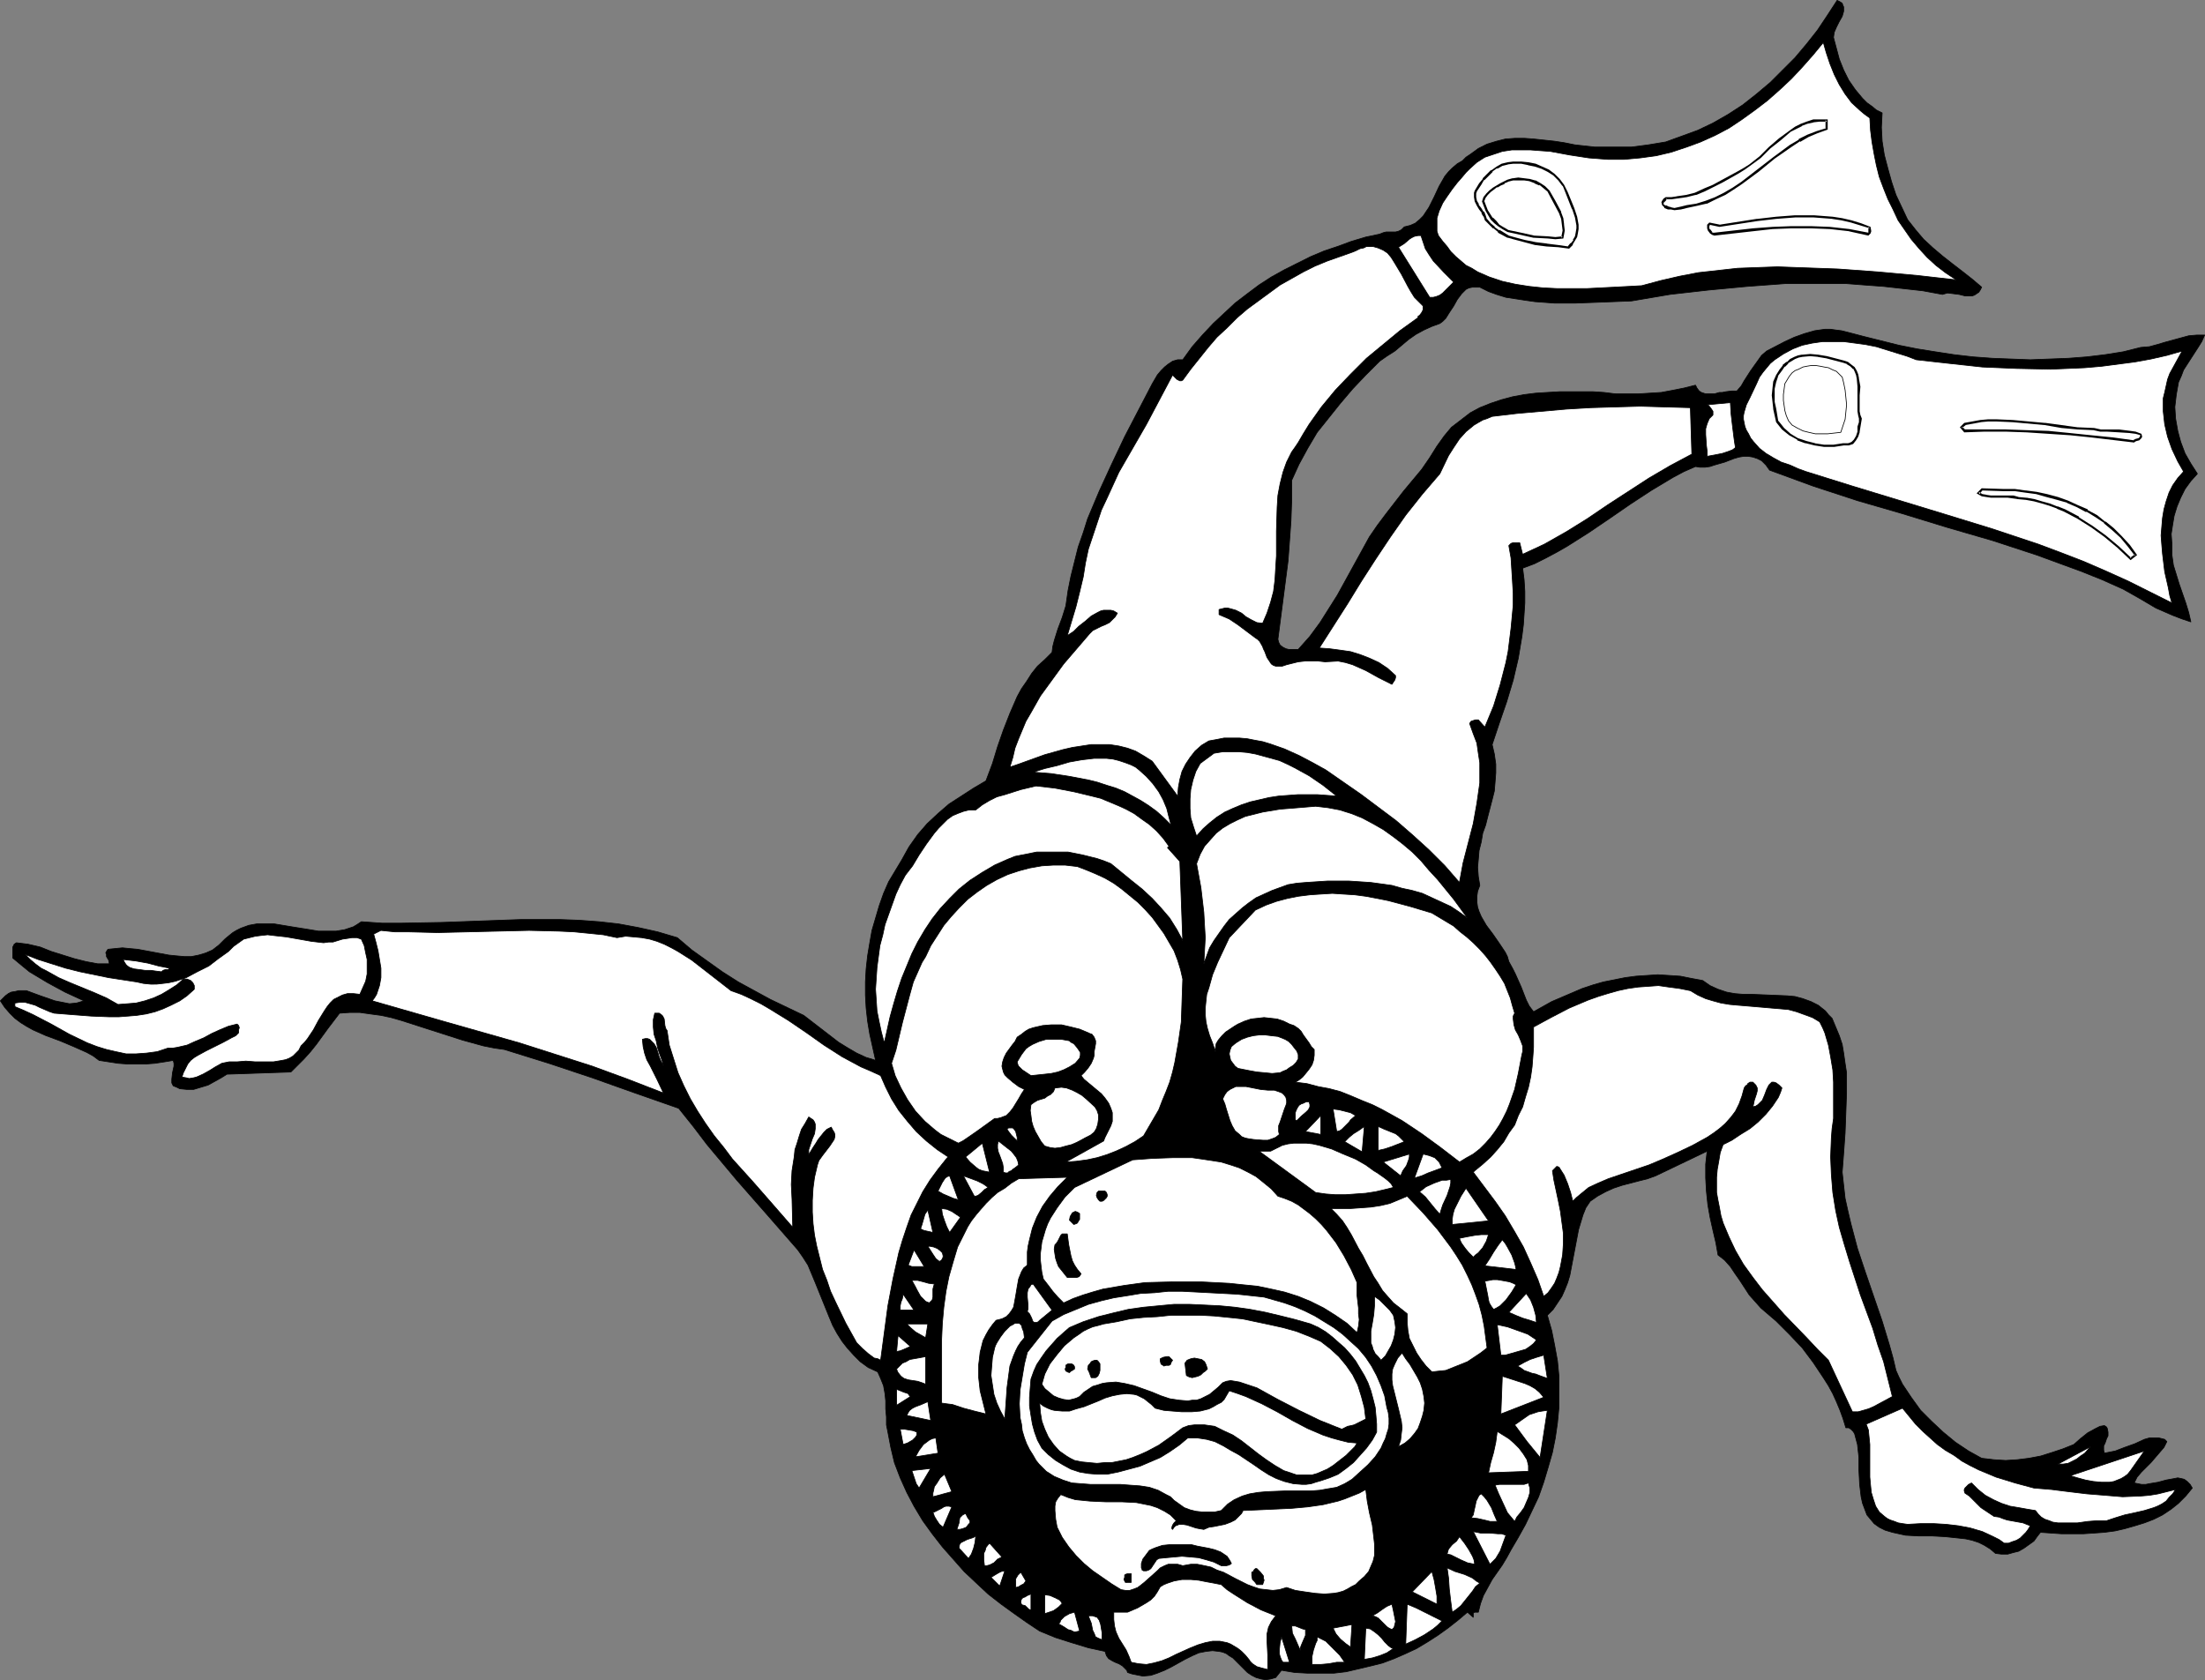 <?xml version="1.0" encoding="UTF-8" standalone="no"?>
<svg
   version="1.0"
   width="129.809mm"
   height="98.918mm"
   id="svg125"
   sodipodi:docname="Scuba Diver 30.wmf"
   xmlns:inkscape="http://www.inkscape.org/namespaces/inkscape"
   xmlns:sodipodi="http://sodipodi.sourceforge.net/DTD/sodipodi-0.dtd"
   xmlns="http://www.w3.org/2000/svg"
   xmlns:svg="http://www.w3.org/2000/svg">
  <rect width="100%" height="100%" fill="#808080" stroke="none"/>
  <sodipodi:namedview
     id="namedview125"
     pagecolor="#ffffff"
     bordercolor="#000000"
     borderopacity="0.25"
     inkscape:showpageshadow="2"
     inkscape:pageopacity="0.0"
     inkscape:pagecheckerboard="0"
     inkscape:deskcolor="#d1d1d1"
     inkscape:document-units="mm" />
  <defs
     id="defs1">
    <pattern
       id="WMFhbasepattern"
       patternUnits="userSpaceOnUse"
       width="6"
       height="6"
       x="0"
       y="0" />
  </defs>
  <path
     style="fill:#000000;fill-opacity:1;fill-rule:evenodd;stroke:#000000;stroke-width:0.162px;stroke-linecap:round;stroke-linejoin:round;stroke-miterlimit:4;stroke-dasharray:none;stroke-opacity:1"
     d="m 238.279,354.073 0.97,0.323 0.808,0.323 0.97,0.485 1.778,0.808 0.808,0.162 h 0.97 l 0.97,-0.162 -2.101,-1.131 -1.939,-1.293 -1.939,-1.454 -1.939,-1.777 -1.778,-1.777 -1.616,-1.939 -1.616,-1.939 -1.293,-2.1 -0.646,-1.454 -0.485,-1.616 -0.323,-1.616 -0.162,-1.454 v -1.777 l 0.323,-1.454 0.646,-1.616 0.485,-0.646 0.646,-0.646 -0.97,-0.646 -0.808,-0.646 -1.293,-1.616 -1.131,-1.777 -0.97,-1.777 -1.131,-1.777 -1.131,-1.616 -0.808,-0.808 -0.646,-0.646 -0.97,-0.485 -0.97,-0.485 -10.342,-3.07 v 1.454 1.616 l 0.323,3.07 0.646,2.908 1.131,2.908 1.131,2.747 1.616,2.747 1.616,2.585 1.939,2.585 2.101,2.423 2.262,2.424 2.262,2.262 2.424,2.1 2.424,1.939 2.586,1.939 2.586,1.777 z"
     id="path1" />
  <path
     style="fill:#000000;fill-opacity:1;fill-rule:evenodd;stroke:#000000;stroke-width:0.162px;stroke-linecap:round;stroke-linejoin:round;stroke-miterlimit:4;stroke-dasharray:none;stroke-opacity:1"
     d="m 320.372,308.511 v 1.454 1.454 l -0.162,1.454 -0.323,1.454 -0.485,1.454 -0.485,1.293 -0.646,1.293 -0.646,1.293 -0.808,1.131 -0.97,1.131 -0.97,0.969 -0.97,1.131 -1.131,0.808 -1.293,0.969 -1.293,0.808 -1.293,0.646 h -0.485 -0.646 l -0.323,0.323 -0.485,0.485 0.162,1.616 0.323,1.939 0.646,3.554 0.808,3.716 0.323,1.939 0.162,1.939 0.162,1.777 -0.162,1.777 -0.162,1.777 -0.485,1.616 -0.808,1.616 -0.97,1.616 -1.293,1.293 -0.808,0.808 -0.97,0.646 -2.262,1.454 1.939,-0.808 1.778,-0.808 1.778,-0.969 1.616,-1.131 3.232,-2.262 2.909,-2.585 2.747,-2.747 2.586,-2.908 2.262,-3.231 1.939,-3.393 1.778,-3.554 1.454,-3.716 1.293,-3.716 0.97,-3.878 0.808,-4.039 0.485,-3.878 0.323,-4.201 v -4.039 l -0.323,-1.454 z"
     id="path2" />
  <path
     style="fill:#000000;fill-opacity:1;fill-rule:evenodd;stroke:#000000;stroke-width:0.162px;stroke-linecap:round;stroke-linejoin:round;stroke-miterlimit:4;stroke-dasharray:none;stroke-opacity:1"
     d="m 408.767,0.081 -2.101,3.231 -2.262,3.393 -2.424,3.07 -2.586,3.07 -2.747,2.747 -2.747,2.747 -3.07,2.585 -3.07,2.423 -3.232,2.1 -3.394,1.939 -3.394,1.616 -3.555,1.293 -3.555,1.293 -3.878,0.646 -3.717,0.485 h -1.939 -1.939 -2.101 -2.262 l -4.363,-0.485 -2.424,-0.485 -2.101,-0.323 -4.525,-0.485 -2.101,-0.162 h -2.262 l -2.101,0.162 -1.939,0.485 -2.101,0.646 -1.939,0.969 -1.778,1.293 -0.97,0.646 -0.808,0.808 -1.131,0.646 -1.131,0.969 -0.808,0.808 -0.808,0.969 -1.293,2.262 -1.131,2.423 -1.131,2.262 -0.646,0.969 -0.646,0.969 -0.808,0.808 -0.97,0.808 -1.131,0.485 -1.293,0.323 -0.646,0.646 -0.646,0.323 -0.646,0.162 h -2.101 l -0.646,0.162 -0.808,0.323 -3.07,0.646 -3.232,0.969 -3.07,1.131 -2.909,0.969 -3.07,1.293 -2.909,1.454 -2.909,1.454 -2.909,1.616 -2.747,1.777 -2.586,1.939 -2.747,2.1 -2.424,2.262 -2.424,2.262 -2.424,2.585 -2.262,2.585 -2.101,2.908 h -1.131 l -1.131,0.323 -0.97,0.646 -0.808,0.646 -0.808,0.808 -0.808,0.969 -1.131,1.939 -6.141,11.794 -2.909,6.14 -2.747,5.978 -2.586,6.14 -0.97,3.07 -1.131,3.231 -0.808,3.231 -0.808,3.231 -0.646,3.231 -0.485,3.393 -0.808,2.585 -0.97,2.585 -0.808,2.585 -0.323,1.293 -0.162,1.293 -1.616,1.616 -1.616,1.454 -1.293,1.616 -1.131,1.777 -1.131,1.616 -0.97,1.777 -1.616,3.716 -1.454,3.716 -1.293,3.716 -1.131,3.716 -1.454,3.878 -2.747,1.616 -2.747,1.777 -2.747,1.777 -2.424,2.1 -2.424,2.262 -2.101,2.424 -1.939,2.747 -0.808,1.454 -0.808,1.454 -1.454,2.424 -1.454,2.423 -1.131,2.585 -0.97,2.747 -0.808,2.747 -0.808,2.747 -0.485,2.747 -0.485,2.908 -0.323,2.908 -0.162,2.908 v 2.908 l 0.162,2.908 0.323,2.908 0.485,2.908 0.646,2.908 0.646,2.908 -0.97,-0.323 -1.131,-0.323 -2.101,-0.969 -1.939,-1.131 -2.101,-1.293 -7.757,-5.978 -7.434,-3.554 -3.555,-1.939 -3.555,-1.939 -3.555,-2.262 -3.394,-2.424 -3.394,-2.423 -3.232,-2.747 -4.363,-1.293 -4.363,-0.969 -4.363,-0.808 -4.363,-0.485 -4.363,-0.323 -4.363,-0.162 h -4.202 -4.363 l -8.888,0.323 -8.726,0.323 -8.888,0.162 h -4.525 l -4.525,-0.323 -0.97,0.646 -0.808,0.485 -1.939,0.646 -1.939,0.323 h -1.939 -1.939 l -1.939,-0.323 -4.04,-0.646 -3.878,-0.646 h -1.939 -1.939 l -1.778,0.323 -1.778,0.646 -0.97,0.485 -0.808,0.485 -0.808,0.646 -0.97,0.808 -0.646,0.646 -0.646,0.646 -1.454,1.131 -1.454,0.646 -1.616,0.485 -1.616,0.323 h -1.616 l -1.778,-0.162 -1.616,-0.162 -6.949,-1.293 -1.778,-0.162 -1.616,-0.162 -1.616,0.162 -1.616,0.162 -0.323,0.485 -0.162,0.323 0.162,0.323 v 0.485 l 0.485,0.808 0.162,0.808 h -1.293 -1.293 l -2.586,-0.485 -2.586,-0.646 -2.586,-0.808 -2.586,-0.808 -2.424,-0.969 -2.747,-0.646 -2.586,-0.323 -0.485,0.323 -0.162,0.323 -0.162,0.323 v 0.485 1.131 0.808 l 1.939,1.616 1.778,1.454 4.04,2.423 3.878,2.1 4.202,1.939 -1.616,0.485 -1.616,0.162 -1.616,-0.323 -1.616,-0.323 L 8.969,221.588 5.898,220.457 H 5.09 4.121 l -0.646,0.162 -0.97,0.162 -0.646,0.323 -0.646,0.485 -0.485,0.485 -0.646,0.646 0.97,1.454 1.131,1.293 1.131,1.131 1.293,0.969 1.293,0.808 1.454,0.808 2.909,1.293 3.07,1.131 3.07,1.293 2.909,1.293 1.454,0.808 1.293,0.969 2.101,0.323 2.101,0.323 2.101,0.162 h 1.939 2.101 l 2.101,-0.162 2.101,-0.323 1.939,-0.323 0.162,0.646 v 0.646 l -0.323,1.454 -0.162,1.454 v 0.808 l 0.323,0.646 0.808,0.323 0.646,0.323 1.616,0.162 h 1.454 l 1.616,-0.485 1.616,-0.485 1.454,-0.808 1.454,-0.808 1.293,-0.808 14.221,-0.485 1.454,-1.454 1.454,-1.454 1.454,-1.616 1.293,-1.616 2.586,-3.554 2.586,-3.393 2.262,-0.162 h 2.262 l 2.262,0.323 2.424,0.323 2.262,0.485 2.262,0.646 4.525,1.454 4.525,1.454 4.525,1.454 4.686,1.293 2.424,0.485 2.262,0.323 9.858,3.07 9.696,3.231 9.534,3.393 9.696,3.393 3.232,4.039 3.07,4.039 6.626,7.917 6.949,7.917 6.626,7.594 1.131,1.616 1.131,1.777 1.616,3.878 3.07,7.594 0.808,1.939 0.97,1.777 1.131,1.777 1.131,1.454 1.454,1.616 1.454,1.454 1.778,1.293 2.101,0.969 0.646,1.454 0.646,1.616 0.323,1.777 0.162,1.616 v 1.777 l 0.162,1.777 v 1.777 l 0.323,1.616 0.646,3.393 0.808,3.393 1.293,3.393 1.454,3.231 1.616,3.07 1.939,3.231 2.101,2.908 2.262,2.908 2.424,2.747 2.424,2.747 2.747,2.585 2.586,2.423 2.909,2.262 2.909,2.1 2.747,1.939 2.909,1.939 3.555,1.454 3.555,1.131 3.717,1.131 3.717,0.808 0.162,0.485 0.162,0.485 0.485,0.646 0.808,0.485 0.646,0.323 0.808,0.323 0.808,0.485 0.646,0.646 0.323,0.323 0.162,0.485 0.97,0.323 0.808,0.162 0.808,0.162 0.808,0.162 1.778,-0.162 1.454,-0.485 1.616,-0.646 1.616,-0.808 1.454,-0.808 1.454,-0.808 1.616,-0.808 1.454,-0.646 1.616,-0.323 1.454,-0.162 1.454,0.162 0.808,0.162 0.808,0.323 0.646,0.485 0.808,0.485 0.808,0.808 0.808,0.808 0.808,0.808 0.808,0.808 0.97,0.646 0.97,0.485 1.131,0.323 0.97,0.162 1.131,-0.162 1.131,-0.323 1.293,-1.616 2.909,0.485 2.909,0.162 h 3.07 2.747 l 2.747,-0.323 2.747,-0.646 2.747,-0.646 2.586,-0.646 2.586,-0.969 2.586,-1.131 2.424,-1.131 2.424,-1.454 2.262,-1.454 2.262,-1.616 2.262,-1.777 2.101,-1.777 1.293,1.131 v -0.646 -0.323 l 0.323,-0.162 h 0.808 l 0.485,-1.939 0.646,-1.777 0.97,-1.777 0.97,-1.777 1.131,-1.616 1.131,-1.616 0.97,-1.616 0.97,-1.777 1.616,-2.747 1.616,-2.908 1.454,-3.07 1.454,-3.07 1.131,-3.231 0.97,-3.231 0.97,-3.393 0.646,-3.231 0.485,-3.393 0.323,-3.393 v -3.554 -3.393 l -0.323,-3.393 -0.646,-3.554 -0.646,-3.231 -0.97,-3.393 1.293,-1.293 0.97,-1.454 0.97,-1.454 0.646,-1.454 0.646,-1.616 0.485,-1.616 0.646,-3.393 0.646,-3.393 0.646,-3.393 0.485,-1.616 0.485,-1.616 0.646,-1.616 0.97,-1.454 1.616,-1.131 1.778,-0.969 1.778,-0.808 1.939,-0.646 3.717,-0.969 1.939,-0.485 1.778,-0.646 11.474,-5.493 -0.323,2.908 v 3.07 l 0.162,2.908 0.323,3.07 0.485,2.747 0.646,2.908 0.646,2.747 0.485,2.747 1.454,1.131 1.293,1.454 0.97,1.454 1.131,1.616 2.101,3.231 1.293,1.454 1.293,1.454 3.394,2.908 2.909,2.908 2.909,3.07 2.424,3.231 2.262,3.393 1.131,1.777 0.97,1.777 0.808,1.777 0.808,1.939 0.646,1.777 0.646,2.1 h 0.646 l 0.485,0.323 0.485,0.485 0.323,0.485 0.646,2.423 0.323,2.908 v 2.908 l 0.162,3.07 0.323,2.747 0.323,1.454 0.485,1.293 0.485,1.293 0.808,0.969 0.808,0.969 1.131,0.808 1.293,0.646 1.616,0.485 1.454,0.323 1.454,0.323 2.909,0.162 h 3.07 l 2.909,0.162 3.07,0.323 1.454,0.162 1.454,0.323 1.454,0.485 1.293,0.646 1.293,0.808 1.131,0.969 1.293,0.162 h 1.454 l 1.131,-0.323 1.293,-0.323 1.131,-0.646 1.131,-0.808 1.131,-0.808 0.808,-1.131 0.646,-0.808 4.686,0.323 h 4.848 l 2.424,-0.162 2.262,-0.162 2.424,-0.323 2.101,-0.485 2.262,-0.646 2.101,-0.646 2.101,-0.808 1.939,-0.969 1.939,-1.293 1.616,-1.293 1.616,-1.616 1.454,-1.777 -0.485,-0.808 -0.646,-0.646 -0.646,-0.485 -0.646,-0.162 -0.808,-0.162 -0.808,0.162 -1.778,0.323 -1.778,0.485 -1.939,0.323 -0.808,0.162 h -0.97 l -0.808,-0.162 -0.808,-0.162 0.646,-1.293 0.97,-1.131 2.101,-2.1 1.939,-2.262 0.97,-1.131 0.646,-1.293 -0.485,-0.485 -0.646,-0.162 -0.646,-0.162 h -0.646 -1.454 l -1.131,0.323 -2.101,0.969 -2.262,0.808 -2.101,0.808 -2.424,0.485 -0.162,-0.646 v -0.969 l 0.323,-0.646 0.323,-0.969 0.323,-0.646 v -0.808 l -0.162,-0.808 -0.162,-0.323 -0.485,-0.323 -0.97,0.162 -0.97,0.485 -1.778,0.969 -1.616,1.293 -1.454,1.293 -2.424,0.969 -2.424,0.808 -2.586,0.808 -2.586,0.485 -2.586,0.323 -2.586,0.162 -2.586,-0.162 -2.747,-0.323 -2.909,-1.616 -2.909,-1.939 -2.747,-2.262 -2.586,-2.423 -2.424,-2.424 -2.101,-2.908 -1.939,-2.908 -0.808,-1.616 -0.646,-1.454 -0.646,-2.747 -0.808,-2.908 -1.616,-5.332 -3.717,-10.825 -1.778,-5.332 -1.454,-5.493 -0.646,-2.747 -0.646,-2.908 -0.323,-2.908 -0.323,-2.908 0.323,-4.201 0.323,-4.524 0.162,-4.362 0.162,-4.524 v -4.524 l -0.323,-2.1 -0.323,-2.262 -0.323,-1.939 -0.646,-1.939 -0.808,-1.939 -0.808,-1.939 -0.808,-0.808 -0.646,-0.808 -0.808,-0.646 -0.808,-0.646 -1.616,-0.808 -1.778,-0.646 -1.778,-0.485 -1.778,-0.162 -3.878,-0.162 -3.878,-0.162 h -1.939 l -1.939,-0.162 -1.778,-0.323 -1.939,-0.646 -1.778,-0.808 -1.616,-1.131 -2.586,-0.485 -2.424,-0.485 -2.424,-0.162 -2.586,-0.162 -2.424,0.162 -2.424,0.162 -2.424,0.323 -2.424,0.485 -2.424,0.485 -2.262,0.646 -2.424,0.808 -2.262,0.969 -2.262,0.969 -2.262,0.969 -4.04,2.262 -0.97,-1.293 -0.646,-1.293 -1.131,-2.908 -1.293,-2.908 -0.646,-1.293 -0.808,-1.454 -0.323,-1.131 -0.485,-0.969 -1.293,-1.939 -1.454,-2.1 -1.454,-1.939 -1.131,-1.939 -0.485,-1.131 -0.323,-0.969 -0.162,-1.131 v -1.293 l 0.162,-1.131 0.485,-1.293 -0.323,-1.939 -0.162,-2.1 0.162,-1.777 0.162,-1.939 0.485,-1.939 0.323,-1.939 0.646,-1.777 0.485,-1.939 0.97,-3.716 0.485,-1.939 0.162,-1.939 0.162,-2.1 v -1.939 l -0.323,-2.262 -0.485,-2.1 1.616,-4.847 1.616,-4.685 1.454,-4.847 1.131,-4.847 0.808,-4.847 0.323,-2.585 0.162,-2.423 0.162,-2.424 v -2.585 l -0.162,-2.585 -0.323,-2.585 2.586,-0.969 2.586,-1.293 2.424,-1.293 2.262,-1.293 4.848,-3.07 4.525,-3.07 4.686,-3.231 4.686,-3.07 4.848,-2.908 2.424,-1.293 2.586,-1.131 0.97,0.162 h 1.131 l 1.131,-0.162 0.97,-0.323 2.262,-0.646 2.101,-0.808 1.131,-0.323 0.97,-0.162 h 1.131 l 0.97,0.162 0.97,0.323 0.97,0.485 0.97,0.969 0.808,1.131 4.848,1.777 4.848,1.777 9.858,3.231 10.019,2.908 10.019,3.07 10.019,2.908 9.858,3.231 4.848,1.777 4.848,1.777 4.848,1.939 4.686,2.1 3.717,2.1 3.555,2.1 3.717,1.616 2.101,0.808 1.939,0.646 -0.485,-2.1 -0.646,-2.1 -1.454,-4.201 -0.646,-2.1 -0.646,-2.1 -0.323,-2.262 V 121.094 l -0.162,-2.262 0.323,-2.1 0.323,-1.939 0.646,-2.1 0.808,-1.939 0.97,-1.939 1.293,-1.777 1.454,-1.616 -1.454,-2.262 -1.293,-2.262 -0.97,-2.585 -0.646,-2.423 -0.485,-2.747 -0.162,-2.585 0.323,-2.747 0.485,-2.747 0.646,-1.454 0.485,-1.293 3.232,-5.009 0.808,-1.293 0.646,-1.454 h -1.778 l -1.778,0.162 -1.778,0.485 -3.555,0.969 -1.616,0.485 -1.778,0.485 -1.939,0.162 -3.878,0.969 -4.04,0.646 -4.04,0.485 -4.202,0.323 -4.202,0.162 -4.202,0.162 -4.202,-0.162 -4.202,-0.162 -4.363,-0.323 -4.202,-0.485 -4.202,-0.646 -4.04,-0.646 -4.04,-0.808 -3.878,-0.969 -3.878,-0.969 -3.717,-0.969 -1.293,-0.323 -1.293,-0.162 -1.131,-0.162 h -1.293 l -2.262,0.323 -2.262,0.646 -2.262,0.808 -2.101,0.969 -4.04,2.1 -1.131,0.969 -0.808,1.131 -1.616,2.262 -1.454,2.262 -0.646,1.131 -0.97,1.131 h -1.131 l -1.293,0.162 -0.808,0.162 h -0.646 l -1.131,0.323 h -1.293 -0.646 l -0.485,-0.162 -0.485,-0.162 -0.485,-0.323 -0.485,-0.646 -0.323,-0.646 -2.586,0.646 -2.424,0.485 -2.586,0.485 -2.586,0.162 -2.586,0.162 h -2.424 -2.586 l -2.586,-0.323 -2.424,-0.162 h -2.424 -5.01 l -2.747,0.162 -2.586,0.162 -2.586,0.323 -2.586,0.485 -2.424,0.646 -2.424,0.808 -2.424,0.969 -2.101,1.131 -2.101,1.616 -2.101,1.616 -1.616,1.939 -1.616,2.262 -1.616,2.585 -1.778,2.585 -4.04,4.847 -3.878,5.009 -1.939,2.585 -1.778,2.585 -3.555,6.463 -3.555,6.463 -1.939,3.07 -1.939,3.07 -2.262,3.07 -2.586,2.908 h -1.454 -0.646 l -0.646,-0.162 -0.646,-0.323 -0.646,-0.485 -0.323,-0.646 -0.162,-0.646 1.131,-8.725 1.131,-8.725 0.323,-4.362 0.323,-4.524 0.162,-4.524 v -4.524 l 1.616,-3.554 1.939,-3.554 2.101,-3.554 2.586,-3.231 2.586,-3.231 2.747,-3.231 2.909,-3.07 3.07,-3.07 1.616,-1.131 1.778,-1.131 3.07,-2.585 1.616,-1.131 1.778,-0.969 1.778,-0.808 1.778,-0.646 0.646,-0.485 0.646,-0.646 0.808,-1.293 0.97,-1.454 0.808,-1.454 0.97,-1.293 0.485,-0.485 0.485,-0.485 0.646,-0.323 0.808,-0.162 h 0.646 0.97 l 1.939,0.969 1.778,0.646 2.101,0.646 2.101,0.323 2.101,0.323 2.262,0.323 4.363,0.323 h 4.525 l 4.363,-0.162 4.202,-0.162 4.04,-0.162 8.565,-1.454 8.565,-0.969 8.565,-0.808 8.726,-0.646 h 4.363 4.363 4.363 l 4.202,0.323 4.363,0.323 4.363,0.485 4.363,0.485 4.363,0.808 1.131,-0.323 1.293,0.162 1.293,0.162 1.293,0.323 h 1.131 0.485 l 0.485,-0.162 0.485,-0.323 0.485,-0.323 0.323,-0.485 0.323,-0.646 -2.101,-1.777 -2.262,-1.777 -2.101,-1.616 -2.262,-1.777 -2.101,-1.777 -2.101,-1.939 -1.778,-2.1 -1.778,-2.262 -1.293,-2.747 -1.293,-2.747 -0.97,-2.908 -0.808,-2.908 -0.808,-3.07 -0.485,-3.07 -0.162,-3.07 0.162,-3.231 -1.293,-0.646 -0.97,-0.808 -1.131,-0.808 -0.97,-0.969 -1.616,-1.939 -1.454,-2.1 -1.131,-2.262 -0.97,-2.423 -0.646,-2.423 -0.646,-2.423 0.162,-1.131 0.485,-1.131 0.646,-1.293 0.646,-1.131 0.323,-1.131 V 2.02 1.535 l -0.162,-0.323 -0.162,-0.485 -0.485,-0.323 z"
     id="path3" />
  <path
     style="fill:#ffffff;fill-opacity:1;fill-rule:evenodd;stroke:#000000;stroke-width:0.162px;stroke-linecap:round;stroke-linejoin:round;stroke-miterlimit:4;stroke-dasharray:none;stroke-opacity:1"
     d="m 357.701,35.464 -2.101,-0.162 -2.101,-0.162 -2.101,-0.323 -2.101,-0.323 -4.363,-0.808 -2.262,-0.162 -2.101,-0.162 h -2.101 -2.101 l -2.101,0.323 -1.939,0.646 -1.939,0.646 -1.778,1.131 -1.616,1.454 -0.808,0.808 -0.808,0.969 -1.131,1.293 -1.131,1.454 -1.131,1.616 -0.97,1.454 -0.808,1.777 -0.485,1.616 v 0.969 0.969 0.969 l 0.323,0.969 0.97,1.293 0.97,1.131 0.808,1.131 1.131,1.131 1.131,0.969 1.131,0.969 1.293,0.646 1.293,0.808 2.586,1.131 2.909,0.969 2.909,0.646 3.07,0.485 3.07,0.323 3.232,0.162 h 6.464 l 6.302,-0.323 3.07,-0.162 2.909,-0.162 4.202,-1.131 4.202,-0.969 4.202,-0.808 4.363,-0.485 4.363,-0.485 4.363,-0.162 4.525,-0.162 4.363,0.162 9.05,0.323 8.888,0.646 8.888,0.808 8.565,0.969 -2.424,-1.616 -2.101,-1.616 -1.939,-1.777 -1.778,-1.939 -1.778,-2.1 -1.454,-2.1 -1.454,-2.1 -1.131,-2.423 -1.131,-2.262 -0.97,-2.423 -0.97,-2.585 -0.646,-2.585 -0.485,-2.423 -0.485,-2.747 -0.323,-2.585 -0.162,-2.747 -1.131,-0.808 -0.97,-0.808 -1.939,-1.777 -1.454,-1.939 -1.293,-2.1 -1.131,-2.262 -0.97,-2.423 -0.808,-2.423 -0.646,-2.262 -2.262,2.747 -2.424,2.747 -2.424,2.585 -2.586,2.423 -2.747,2.423 -2.747,2.1 -2.909,2.1 -2.909,1.939 -3.07,1.616 -3.232,1.454 -3.07,1.131 -3.394,1.131 -3.394,0.808 -3.555,0.485 -3.555,0.323 z"
     id="path4" />
  <path
     style="fill:#ffffff;fill-opacity:1;fill-rule:evenodd;stroke:none"
     d="m 328.613,41.926 -0.323,0.646 v 0.485 l -0.162,0.808 0.162,0.969 0.485,0.808 0.485,0.808 0.646,0.808 0.485,0.808 0.162,0.808 0.97,0.969 0.808,0.808 1.131,0.808 2.101,1.131 1.131,0.485 2.424,0.646 2.586,0.485 2.424,0.323 2.586,0.323 2.262,0.162 0.808,-0.808 0.485,-0.646 0.323,-0.808 0.162,-0.969 0.162,-0.808 v -0.969 l -0.323,-1.777 -0.485,-1.777 -1.616,-3.554 -0.646,-1.616 -0.97,-1.293 -1.131,-1.131 -1.293,-0.808 -1.293,-0.808 -1.616,-0.485 -1.454,-0.323 -1.616,-0.162 h -1.778 -1.293 l -1.131,0.485 -1.293,0.485 -0.97,0.808 -0.97,0.808 -0.97,0.969 -0.808,1.131 z"
     id="path5" />
  <path
     style="fill:#000000;fill-opacity:1;fill-rule:evenodd;stroke:none"
     d="m 328.128,42.411 -0.162,0.485 v 0.162 0.808 l 0.162,0.969 0.485,0.969 v 0 l 0.485,0.808 0.646,0.808 h -0.162 l 0.485,0.808 v -0.162 l 0.323,0.969 0.97,0.969 0.808,0.808 h 0.162 l 0.97,0.808 v 0.162 l 2.101,1.131 h 0.162 l 1.131,0.323 2.424,0.646 2.424,0.646 2.586,0.323 v 0 l 2.586,0.162 2.424,0.323 0.808,-0.808 v -0.162 l 0.485,-0.808 v 0 l 0.485,-0.808 0.162,-0.808 0.162,-0.969 v -0.969 l -0.323,-1.777 -0.646,-1.939 v 0 l -1.454,-3.554 v 0 l -0.808,-1.616 -0.97,-1.293 -1.131,-1.131 v 0 l -1.293,-0.969 v 0 l -1.454,-0.646 v 0 l -1.454,-0.646 -1.616,-0.323 v 0 l -1.616,-0.162 h -1.778 l -1.293,0.162 -1.293,0.323 v 0 l -1.131,0.646 v 0 l -1.131,0.808 h -0.162 l -0.808,0.808 -0.97,0.969 v 0.162 l -0.808,0.969 -0.97,1.616 0.485,0.162 0.97,-1.454 0.646,-1.131 v 0.162 l 0.97,-0.969 0.97,-0.969 h -0.162 l 1.131,-0.808 v 0.162 l 1.131,-0.646 v 0 l 1.293,-0.323 h -0.162 l 1.293,-0.162 h 1.778 l 1.616,0.323 h -0.162 l 1.616,0.323 1.454,0.485 v 0 l 1.293,0.646 v 0 l 1.293,0.808 v 0 l 1.131,1.131 0.97,1.293 v -0.162 l 0.646,1.616 v 0 l 1.454,3.716 v -0.162 l 0.646,1.939 0.323,1.777 v -0.162 0.969 -0.162 l -0.162,0.969 -0.162,0.808 v 0 l -0.485,0.808 h 0.162 l -0.646,0.808 v -0.162 l -0.646,0.808 h 0.162 l -2.262,-0.323 -2.586,-0.323 h 0.162 l -2.586,-0.323 -2.424,-0.485 -2.424,-0.646 -1.131,-0.323 v 0 l -2.101,-1.293 v 0.162 l -1.131,-0.808 h 0.162 l -0.97,-0.808 -0.808,-0.969 v 0.162 l -0.323,-0.969 -0.323,-0.808 h -0.162 l -0.485,-0.808 -0.646,-0.808 h 0.162 l -0.485,-0.808 v 0 l -0.162,-0.808 v 0 -0.808 0 l 0.162,-0.485 v 0 z"
     id="path6" />
  <path
     style="fill:#ffffff;fill-opacity:1;fill-rule:evenodd;stroke:none"
     d="m 330.068,44.835 0.808,2.1 1.131,1.777 0.646,0.646 0.808,0.808 0.97,0.646 0.97,0.485 2.909,0.808 3.07,0.485 3.07,0.323 h 1.616 1.616 l 0.162,-1.616 v -1.293 l -0.323,-1.454 -0.485,-1.293 -1.131,-2.423 -1.293,-2.262 -0.97,-0.969 -0.97,-0.646 -1.131,-0.485 -1.293,-0.323 -1.131,-0.323 h -1.293 l -1.131,0.162 -1.293,0.162 -0.808,0.485 -0.646,0.485 -0.97,0.323 -0.646,0.485 -0.808,0.646 -0.646,0.646 -0.485,0.646 z"
     id="path7" />
  <path
     style="fill:#000000;fill-opacity:1;fill-rule:evenodd;stroke:none"
     d="m 329.744,44.835 0.808,2.1 1.131,1.939 0.808,0.808 0.808,0.646 v 0 l 0.97,0.646 1.131,0.646 2.909,0.646 2.909,0.646 h 0.162 l 3.07,0.162 1.616,0.162 1.778,-0.162 0.323,-1.777 -0.162,-1.293 v -0.162 l -0.162,-1.293 -0.485,-1.293 v -0.162 l -1.293,-2.423 -1.293,-2.262 -0.97,-0.969 v 0 l -0.97,-0.646 v 0 l -1.131,-0.646 h -0.162 l -1.131,-0.323 -1.293,-0.162 v 0 l -1.293,-0.162 -1.131,0.162 h -0.162 l -1.131,0.323 -0.97,0.485 v 0 l -0.646,0.323 -0.808,0.485 v 0 l -0.808,0.485 -0.808,0.646 v 0 l -0.646,0.646 v 0 l -0.646,0.808 -0.323,0.969 h 0.485 l 0.323,-0.808 v 0 l 0.485,-0.646 v 0 l 0.646,-0.646 v 0 l 0.646,-0.485 0.808,-0.646 v 0.162 l 0.808,-0.485 0.808,-0.323 v -0.162 l 0.808,-0.323 h -0.162 l 1.293,-0.323 v 0 h 1.131 1.293 v 0 l 1.131,0.162 1.293,0.485 h -0.162 l 1.131,0.485 v -0.162 l 0.97,0.808 v 0 l 0.97,0.808 -0.162,-0.162 1.293,2.423 1.293,2.423 v 0 l 0.485,1.293 0.162,1.293 v 0 l 0.162,1.293 -0.323,1.616 0.323,-0.323 -1.616,0.162 -1.616,-0.162 -3.07,-0.162 v 0 l -2.909,-0.646 -3.07,-0.646 h 0.162 l -1.131,-0.646 -0.808,-0.485 v 0 l -0.646,-0.808 -0.808,-0.808 v 0.162 l -1.131,-1.777 v 0 l -0.808,-2.1 v 0.162 z"
     id="path8" />
  <path
     style="fill:#ffffff;fill-opacity:1;fill-rule:evenodd;stroke:#000000;stroke-width:0.162px;stroke-linecap:round;stroke-linejoin:round;stroke-miterlimit:4;stroke-dasharray:none;stroke-opacity:1"
     d="m 311.16,55.013 6.949,11.148 h 0.808 l 0.646,-0.162 0.808,-0.323 0.646,-0.485 1.131,-1.131 1.293,-1.293 -2.262,-2.262 -2.262,-2.423 -0.97,-1.454 -0.808,-1.293 -0.485,-1.454 -0.485,-1.454 h -0.646 l -0.808,0.162 -0.646,0.323 -0.485,0.323 -1.131,0.969 z"
     id="path9" />
  <path
     style="fill:#ffffff;fill-opacity:1;fill-rule:evenodd;stroke:#000000;stroke-width:0.162px;stroke-linecap:round;stroke-linejoin:round;stroke-miterlimit:4;stroke-dasharray:none;stroke-opacity:1"
     d="m 263.165,84.58 -0.323,0.162 h -0.323 l -0.646,-0.323 -0.485,-0.485 -0.485,-0.485 -2.909,5.493 -2.909,5.493 -3.07,5.332 -3.07,5.332 -2.586,5.655 -1.293,2.747 -0.97,2.908 -0.97,2.908 -0.97,2.908 -0.646,3.07 -0.485,3.07 -0.808,3.393 -0.808,3.231 -0.97,3.231 -0.97,3.231 1.454,-0.969 1.131,-1.131 1.454,-1.131 1.293,-1.131 1.454,-0.808 0.646,-0.323 0.646,-0.162 h 0.808 0.808 l 0.646,0.162 0.808,0.485 -0.485,0.808 -0.646,0.646 -0.646,0.646 -0.97,0.485 -0.808,0.323 -0.97,0.485 -0.97,0.485 -0.646,0.646 -2.909,3.393 -2.909,3.393 -2.586,3.554 -2.586,3.554 -2.101,3.716 -1.131,1.939 -0.808,1.939 -0.808,1.939 -0.808,2.1 -0.485,2.1 -0.646,2.1 1.939,-0.646 1.778,-0.646 4.04,-1.454 4.04,-1.131 2.101,-0.485 2.101,-0.323 2.101,-0.323 h 2.101 1.939 l 2.101,0.323 1.939,0.485 1.778,0.646 1.939,1.131 1.778,1.131 5.656,7.755 0.162,-1.939 0.323,-1.777 0.485,-1.777 0.808,-1.616 0.97,-1.454 1.131,-1.454 1.454,-1.293 1.616,-0.969 1.778,-0.323 1.616,-0.323 h 1.778 1.616 l 1.778,0.162 1.616,0.323 1.778,0.323 1.616,0.485 3.232,1.131 3.232,1.454 3.07,1.616 2.909,1.616 7.918,5.493 3.878,2.908 3.878,2.908 3.717,3.231 3.555,3.231 3.555,3.554 3.232,3.716 0.808,-4.362 2.262,-8.725 0.808,-4.524 0.323,-2.262 0.323,-2.262 v -2.262 -2.262 l -0.323,-2.1 -0.323,-2.262 -0.808,-2.1 -0.808,-2.262 0.323,-0.485 0.485,-0.162 0.485,-0.162 h 0.646 l 1.454,1.616 1.939,-4.685 1.454,-4.685 1.293,-5.009 0.485,-2.423 0.323,-2.585 0.323,-2.585 0.485,-5.17 v -2.585 l -0.162,-2.747 -0.162,-2.585 -0.162,-2.585 -0.485,-2.747 0.323,-0.323 0.162,-0.162 0.485,-0.162 h 1.454 l 0.646,2.585 2.424,-1.131 2.424,-1.131 4.848,-2.747 4.686,-2.908 4.525,-3.07 9.211,-5.978 4.686,-2.747 4.848,-2.585 -0.323,-10.34 -5.656,-0.162 -5.494,-0.162 -5.656,0.162 -5.333,0.162 -5.494,0.323 -5.494,0.485 -5.494,0.485 -5.494,0.646 -1.131,0.485 -0.97,0.323 -1.131,0.646 -0.808,0.485 -1.778,1.454 -1.454,1.616 -1.293,1.939 -1.131,1.777 -1.939,4.039 -3.878,4.524 -3.717,4.685 -3.394,4.847 -3.232,4.847 -3.232,5.009 -3.07,5.009 -6.302,9.856 2.262,0.162 2.424,0.323 2.262,0.323 2.101,0.646 2.101,0.808 2.101,0.969 1.939,1.293 1.778,1.616 v 0.485 l -0.162,0.485 -0.323,0.485 -0.323,0.485 -2.909,-1.454 -2.909,-1.616 -1.454,-0.646 -1.454,-0.646 -1.616,-0.485 -1.616,-0.323 -2.909,0.162 -1.454,-0.162 h -3.07 l -1.454,0.162 -1.293,0.323 -1.293,0.323 -0.97,0.323 h -0.808 -0.646 l -0.485,-0.162 -0.485,-0.323 -0.323,-0.485 -0.646,-0.969 -0.485,-1.293 -0.323,-0.646 -0.162,-0.485 -0.646,-1.131 -0.485,-0.485 -0.485,-0.323 -1.939,-1.454 -1.939,-1.454 -1.939,-1.293 -1.131,-0.485 -1.131,-0.485 v -1.131 l 0.646,-0.162 0.646,-0.162 h 0.646 l 0.646,0.162 1.131,0.323 1.293,0.646 0.97,0.808 1.131,0.646 1.293,0.646 1.293,0.162 0.97,-2.262 0.808,-2.423 0.646,-2.424 0.323,-2.585 0.162,-2.747 0.162,-2.585 v -5.493 l 0.162,-5.332 0.162,-2.585 0.485,-2.585 0.646,-2.585 0.808,-2.262 1.131,-2.262 0.808,-1.131 0.646,-0.969 1.131,-1.939 1.293,-2.1 2.747,-3.878 3.07,-3.716 3.394,-3.554 3.555,-3.554 3.717,-3.07 3.717,-3.07 4.04,-2.908 v -0.323 l 0.323,-0.162 0.485,-0.646 0.323,-0.646 v -0.323 -0.485 l -0.97,-0.969 -0.97,-0.969 -0.808,-1.293 -0.646,-1.131 -1.454,-2.747 -1.454,-2.423 -0.808,-1.293 -0.808,-0.969 -0.97,-0.646 -1.131,-0.485 -1.131,-0.323 h -0.808 -0.646 l -0.646,0.323 -0.808,0.162 -0.97,0.485 -0.808,0.323 -2.747,0.969 -2.747,0.969 -2.747,1.131 -2.586,1.293 -2.586,1.454 -2.586,1.454 -2.424,1.777 -2.424,1.777 -2.424,1.777 -2.262,1.939 -2.262,2.262 -2.262,2.1 -1.939,2.262 -1.939,2.423 -1.939,2.423 z"
     id="path10" />
  <path
     style="fill:#ffffff;fill-opacity:1;fill-rule:evenodd;stroke:#000000;stroke-width:0.162px;stroke-linecap:round;stroke-linejoin:round;stroke-miterlimit:4;stroke-dasharray:none;stroke-opacity:1"
     d="m 391.476,83.934 -0.646,1.454 -1.454,3.07 -0.808,1.616 -0.485,1.616 -0.162,0.808 v 0.808 l 0.162,0.808 0.162,0.808 0.323,0.808 0.485,0.808 0.485,0.969 0.646,0.808 1.293,1.454 1.454,1.131 1.616,0.969 1.778,0.969 1.939,0.646 1.778,0.808 1.778,0.646 10.342,3.231 20.685,6.301 10.504,3.231 10.181,3.393 5.171,1.939 5.01,1.939 4.848,2.1 5.01,2.262 4.848,2.424 4.848,2.423 -0.485,-1.616 -0.323,-1.777 -0.808,-3.554 -0.485,-4.039 -0.162,-1.939 -0.162,-2.1 0.162,-1.939 0.162,-1.939 0.323,-1.939 0.485,-1.777 0.646,-1.939 0.808,-1.616 1.131,-1.616 1.293,-1.454 -1.293,-2.262 -1.293,-2.747 -0.97,-2.747 -0.646,-2.747 -0.323,-2.908 v -1.454 -1.454 l 0.323,-1.293 0.323,-1.454 0.323,-1.454 0.485,-1.293 2.747,-5.009 -3.394,0.969 -3.555,0.808 -3.555,0.646 -3.717,0.485 -3.717,0.485 -3.717,0.323 -3.717,0.162 -3.878,0.162 -7.595,-0.162 -7.595,-0.323 -7.434,-0.808 -7.272,-0.808 -2.101,-0.808 -2.101,-0.646 -4.686,-1.454 -2.424,-0.485 -2.424,-0.323 -2.424,-0.323 h -2.262 -2.424 l -2.262,0.323 -2.262,0.485 -2.101,0.808 -2.101,1.131 -1.939,1.293 -0.97,0.808 -0.808,0.969 -0.808,0.969 z"
     id="path11" />
  <path
     style="fill:#ffffff;fill-opacity:1;fill-rule:evenodd;stroke:none"
     d="m 396.162,82.318 -0.808,1.293 -0.485,1.454 -0.323,1.293 v 1.616 l 0.162,1.454 0.162,1.454 0.646,2.908 1.131,1.616 1.616,1.293 1.778,0.969 1.778,0.808 1.939,0.485 2.101,0.162 h 2.101 l 2.101,-0.323 0.646,0.162 h 0.646 l 0.323,-0.162 0.485,-0.162 0.646,-0.646 0.485,-0.808 0.162,-1.131 0.162,-0.969 0.162,-1.131 0.162,-0.808 -0.323,-0.808 v -0.808 l -0.162,-1.777 0.162,-1.777 v -1.939 l -0.162,-1.777 -0.162,-0.969 -0.323,-0.646 -0.485,-0.808 -0.646,-0.485 -0.808,-0.485 -0.97,-0.485 -3.717,-0.808 -1.778,-0.485 h -1.778 l -1.778,0.162 -0.97,0.162 -0.808,0.323 -0.808,0.485 -0.808,0.485 -0.646,0.808 z"
     id="path12" />
  <path
     style="fill:#000000;fill-opacity:1;fill-rule:evenodd;stroke:none"
     d="m 396,82.157 -0.808,1.293 -0.646,1.454 -0.162,1.454 v 0 l -0.162,1.616 0.162,1.454 0.162,1.454 v 0.162 l 0.646,2.908 1.293,1.616 1.616,1.293 v 0 l 1.778,0.969 v 0.162 l 1.778,0.646 h 0.162 l 1.939,0.485 v 0 l 2.101,0.323 h 2.262 l 2.101,-0.323 h -0.162 0.646 0.646 l 0.485,-0.162 v 0 l 0.485,-0.162 0.646,-0.808 0.485,-0.808 0.323,-0.969 v -0.162 l 0.162,-0.969 v 0 l 0.162,-0.969 0.162,-0.969 -0.323,-0.808 -0.162,-0.808 v 0 -1.777 -1.777 l 0.162,-1.939 -0.323,-1.777 v -0.162 l -0.162,-0.808 v 0 l -0.323,-0.808 v 0 l -0.485,-0.808 -0.646,-0.485 v 0 l -0.808,-0.646 -0.97,-0.323 -3.717,-0.969 -1.939,-0.323 v 0 l -1.778,-0.162 -1.778,0.162 h -0.162 l -0.808,0.162 -0.808,0.323 v 0 l -0.97,0.485 v 0 l -0.646,0.646 h -0.162 l -0.808,0.646 v 0.162 l -0.646,0.808 0.485,0.323 0.646,-0.969 v 0.162 l 0.808,-0.808 h -0.162 l 0.808,-0.485 v 0 l 0.808,-0.485 v 0 l 0.808,-0.323 0.808,-0.162 v 0 l 1.778,-0.162 1.778,0.162 h -0.162 l 1.939,0.323 3.717,0.969 0.97,0.323 h -0.162 l 0.808,0.485 v 0 l 0.646,0.646 v -0.162 l 0.323,0.646 v 0 l 0.323,0.808 v 0 l 0.162,0.808 v 0 l 0.162,1.777 v 1.939 1.777 1.777 0 l 0.162,0.969 0.162,0.646 v -0.162 0.969 l -0.323,0.969 v 0.162 0.969 0 l -0.323,0.969 v 0 l -0.485,0.808 0.162,-0.162 -0.646,0.646 v 0 l -0.323,0.162 v 0 l -0.485,0.162 h 0.162 -0.646 -0.646 l -2.101,0.323 v 0 h -2.101 l -2.101,-0.323 h 0.162 l -1.939,-0.485 v 0 l -1.939,-0.646 v 0 l -1.616,-0.969 v 0 l -1.454,-1.293 -1.293,-1.616 v 0.162 l -0.485,-2.908 v 0 l -0.323,-1.454 v -1.454 -1.616 0.162 l 0.323,-1.454 0.485,-1.454 -0.162,0.162 0.97,-1.293 z"
     id="path13" />
  <path
     style="fill:#ffffff;fill-opacity:1;fill-rule:evenodd;stroke:#000000;stroke-width:0.162px;stroke-linecap:round;stroke-linejoin:round;stroke-miterlimit:4;stroke-dasharray:none;stroke-opacity:1"
     d="m 397.132,85.388 -0.323,2.423 v 1.293 l 0.162,1.131 0.162,1.131 0.323,1.131 0.485,1.131 0.808,0.969 1.131,0.646 1.293,0.646 1.293,0.323 1.454,0.323 h 1.454 1.293 l 1.454,-0.162 1.454,-0.162 0.485,-1.454 0.485,-1.454 0.162,-1.616 0.162,-1.616 -0.162,-1.616 -0.162,-1.616 -0.323,-1.616 -0.323,-1.293 -0.646,-0.646 -0.646,-0.646 -0.808,-0.323 -0.97,-0.485 -0.97,-0.162 -0.808,-0.162 -0.97,-0.162 h -1.131 l -0.97,0.162 -0.808,0.162 -0.97,0.485 -0.808,0.323 -0.646,0.485 -0.646,0.808 -0.485,0.808 z"
     id="path14" />
  <path
     style="fill:#ffffff;fill-opacity:1;fill-rule:evenodd;stroke:#000000;stroke-width:0.162px;stroke-linecap:round;stroke-linejoin:round;stroke-miterlimit:4;stroke-dasharray:none;stroke-opacity:1"
     d="m 379.84,90.073 0.323,0.162 0.162,0.162 0.485,0.646 0.323,0.485 v 0.323 0.485 l -0.485,0.485 -0.323,0.323 -0.485,1.131 -0.323,1.131 v 1.293 l 0.162,2.423 0.162,1.293 v 1.131 l 1.778,-0.323 1.616,-0.323 1.454,-0.485 0.808,-0.323 0.646,-0.485 -0.162,-0.969 -0.162,-1.131 -0.323,-2.585 -0.323,-2.747 -0.162,-2.585 z"
     id="path15" />
  <path
     style="fill:#ffffff;fill-opacity:1;fill-rule:evenodd;stroke:#000000;stroke-width:0.162px;stroke-linecap:round;stroke-linejoin:round;stroke-miterlimit:4;stroke-dasharray:none;stroke-opacity:1"
     d="m 267.044,169.887 -0.97,1.777 -0.646,1.939 -0.485,2.1 -0.162,2.1 v 2.1 l 0.162,2.1 0.646,2.1 0.646,1.939 1.454,-1.616 1.454,-1.293 1.616,-1.293 1.778,-1.131 1.778,-0.808 1.939,-0.808 1.939,-0.646 2.101,-0.485 2.101,-0.485 2.101,-0.323 4.363,-0.323 h 4.202 l 4.363,0.323 -3.07,-2.423 -3.07,-2.1 -3.232,-1.777 -1.616,-0.808 -1.778,-0.808 -1.778,-0.485 -1.778,-0.485 -1.778,-0.485 -1.778,-0.323 -1.778,-0.162 h -1.939 -1.778 l -1.939,0.323 z"
     id="path16" />
  <path
     style="fill:#ffffff;fill-opacity:1;fill-rule:evenodd;stroke:#000000;stroke-width:0.162px;stroke-linecap:round;stroke-linejoin:round;stroke-miterlimit:4;stroke-dasharray:none;stroke-opacity:1"
     d="m 229.876,171.826 4.04,0.323 4.202,0.646 4.202,0.808 1.939,0.485 1.939,0.646 2.101,0.646 1.939,0.808 1.778,0.969 1.778,0.969 1.778,1.131 1.778,1.293 1.616,1.454 1.616,1.616 -0.485,-1.777 -0.485,-1.939 -0.808,-1.939 -0.97,-1.777 -1.293,-1.777 -1.454,-1.616 -1.616,-1.454 -0.808,-0.646 -0.97,-0.485 -1.293,-0.485 -1.454,-0.485 -1.293,-0.323 -1.454,-0.162 h -2.747 l -2.747,0.323 -2.747,0.485 -2.747,0.808 -2.747,0.646 z"
     id="path17" />
  <path
     style="fill:#ffffff;fill-opacity:1;fill-rule:evenodd;stroke:#000000;stroke-width:0.162px;stroke-linecap:round;stroke-linejoin:round;stroke-miterlimit:4;stroke-dasharray:none;stroke-opacity:1"
     d="m 217.109,180.227 h -1.454 l -1.293,0.323 -1.293,0.485 -1.131,0.485 -1.131,0.808 -0.97,0.969 -0.97,0.969 -0.97,1.131 -1.778,2.424 -1.616,2.424 -1.454,2.423 -1.616,2.1 -1.131,2.1 -0.97,2.1 -0.808,2.262 -0.808,2.262 -0.808,2.262 -0.485,2.262 -0.646,2.424 -0.323,2.423 -0.323,2.424 -0.162,2.424 -0.162,2.423 0.162,2.424 0.162,2.423 0.485,2.424 0.485,2.262 0.646,2.423 1.293,-5.816 0.808,-2.908 0.808,-2.747 0.97,-2.908 1.131,-2.747 1.131,-2.747 1.293,-2.585 1.616,-2.747 1.616,-2.424 1.778,-2.262 2.101,-2.262 2.101,-2.1 2.424,-1.939 2.747,-1.777 2.747,-1.616 1.454,-0.646 1.454,-0.646 1.616,-0.646 1.616,-0.323 1.616,-0.323 1.616,-0.323 h 3.394 3.555 l 3.232,0.646 3.232,0.808 1.454,0.485 1.616,0.646 4.525,3.716 2.424,1.939 2.262,2.1 1.939,2.1 1.939,2.262 1.616,2.585 1.293,2.423 -0.646,-17.611 -2.747,-3.07 0.323,-0.323 -1.293,-1.777 -1.454,-1.616 -1.616,-1.454 -1.616,-1.131 -1.778,-1.293 -1.778,-0.969 -1.778,-0.808 -1.939,-0.808 -1.939,-0.808 -1.939,-0.485 -4.04,-0.969 -4.202,-0.808 -4.202,-0.485 -3.394,0.808 -3.555,1.131 -1.778,0.485 -1.616,0.808 -1.616,0.969 z"
     id="path18" />
  <path
     style="fill:#ffffff;fill-opacity:1;fill-rule:evenodd;stroke:#000000;stroke-width:0.162px;stroke-linecap:round;stroke-linejoin:round;stroke-miterlimit:4;stroke-dasharray:none;stroke-opacity:1"
     d="m 266.236,192.183 0.97,5.332 0.646,5.493 0.162,2.908 0.162,2.747 -0.162,2.908 -0.162,2.908 0.646,-1.777 0.646,-1.777 0.97,-1.616 1.131,-1.616 1.131,-1.616 1.131,-1.454 1.454,-1.293 1.454,-1.293 1.454,-1.131 1.616,-1.131 1.778,-0.808 1.778,-0.808 1.778,-0.646 1.778,-0.646 1.939,-0.323 1.939,-0.162 4.848,-0.323 h 4.848 l 4.848,0.323 4.686,0.646 2.262,0.646 2.262,0.485 2.262,0.646 2.101,0.969 2.101,0.969 2.101,0.969 1.939,1.293 1.778,1.293 -3.07,-4.201 -3.555,-4.362 -1.939,-2.1 -1.778,-2.1 -1.939,-1.939 -2.101,-1.777 -2.101,-1.616 -2.262,-1.616 -2.262,-1.293 -2.424,-1.293 -2.424,-0.969 -2.586,-0.808 -2.586,-0.485 -2.747,-0.323 -3.878,0.323 -4.04,0.323 -3.878,0.646 -1.939,0.485 -1.939,0.485 -1.778,0.808 -1.616,0.808 -1.616,0.969 -1.454,1.131 -1.293,1.454 -1.293,1.454 -0.97,1.777 z"
     id="path19" />
  <path
     style="fill:#ffffff;fill-opacity:1;fill-rule:evenodd;stroke:#000000;stroke-width:0.162px;stroke-linecap:round;stroke-linejoin:round;stroke-miterlimit:4;stroke-dasharray:none;stroke-opacity:1"
     d="m 205.959,212.864 -0.808,1.293 -0.646,1.454 -1.293,2.908 -0.808,2.908 -0.808,3.07 -0.808,3.07 -1.454,6.14 -0.97,2.908 0.808,2.747 1.293,2.747 1.454,2.585 1.778,2.585 2.101,2.262 1.131,0.969 1.131,0.969 1.293,0.969 1.293,0.646 1.293,0.646 1.293,0.646 0.97,-0.485 0.97,-0.646 2.101,-1.454 4.04,-2.908 h 0.646 l 0.646,-0.162 1.293,-0.485 0.808,-0.808 0.646,-0.808 1.293,-2.1 0.646,-1.131 0.646,-0.969 -1.293,-0.646 -1.293,-0.969 -1.131,-0.969 -0.646,-0.646 -0.323,-0.646 -0.162,-0.646 -0.162,-0.646 0.162,-0.969 0.323,-0.969 0.485,-0.969 1.293,-1.777 0.646,-0.808 0.485,-0.969 0.97,-0.646 0.808,-0.646 0.808,-0.485 0.97,-0.323 2.101,-0.485 1.939,-0.162 h 2.262 l 2.101,0.485 1.939,0.485 1.939,0.808 0.323,0.162 0.485,0.162 0.485,0.646 0.323,0.808 v 0.646 l -0.323,1.777 v 0.808 l -0.162,0.646 -0.485,1.131 -0.646,0.969 -0.808,0.969 -0.808,0.808 0.646,0.808 0.97,0.808 0.97,0.808 1.939,1.616 0.808,0.969 0.808,1.131 0.485,1.131 0.323,0.969 v 0.969 0.969 l -0.323,0.969 -0.808,1.616 -0.485,0.969 -0.323,0.808 -8.403,4.685 2.262,-0.162 2.424,-0.323 2.262,-0.485 2.101,-0.646 2.101,-0.808 2.101,-0.969 2.101,-1.131 1.939,-1.293 1.131,-1.939 1.131,-1.939 1.131,-1.939 0.808,-2.1 0.808,-1.939 0.808,-2.1 0.646,-2.262 0.485,-2.1 0.808,-4.524 0.646,-4.524 0.162,-4.847 0.162,-4.685 -0.485,-2.1 -0.646,-2.1 -0.808,-2.1 -1.131,-1.939 -1.131,-1.939 -1.293,-1.777 -1.293,-1.777 -1.616,-1.777 -1.616,-1.616 -1.778,-1.454 -1.778,-1.454 -1.778,-1.293 -1.939,-1.131 -2.101,-0.969 -1.939,-0.808 -2.101,-0.808 -2.747,-0.323 h -2.586 l -2.586,0.162 -2.747,0.485 -2.424,0.646 -2.424,0.808 -2.424,1.131 -2.262,1.293 -2.101,1.454 -2.101,1.616 -1.939,1.939 -1.778,1.939 -1.616,1.939 -1.454,2.262 -1.454,2.262 z"
     id="path20" />
  <path
     style="fill:#ffffff;fill-opacity:1;fill-rule:evenodd;stroke:#000000;stroke-width:0.162px;stroke-linecap:round;stroke-linejoin:round;stroke-miterlimit:4;stroke-dasharray:none;stroke-opacity:1"
     d="m 273.508,208.663 -2.586,5.493 -1.131,2.747 -0.808,2.908 -0.485,1.454 -0.162,1.454 -0.162,1.616 v 1.454 l 0.162,1.616 0.323,1.454 0.485,1.616 0.646,1.616 0.646,1.939 v -0.485 -0.323 l 0.162,-0.969 0.485,-0.808 0.808,-0.969 0.808,-0.808 0.97,-0.646 0.97,-0.646 0.808,-0.485 1.454,-0.646 1.454,-0.485 1.454,-0.162 1.454,-0.162 1.454,0.162 1.454,0.162 1.454,0.485 1.293,0.646 0.97,0.323 0.97,0.646 0.646,0.646 0.485,0.808 1.293,1.777 0.485,0.808 0.646,0.646 v 1.293 l -0.162,1.131 -0.323,0.969 -0.646,0.969 -0.646,0.808 -0.808,0.969 -0.808,0.646 -0.808,0.485 2.586,0.323 2.424,0.646 2.586,0.485 2.424,0.646 2.424,0.969 2.262,0.969 2.424,0.969 2.262,1.131 4.363,2.424 4.363,2.908 4.202,3.07 4.202,3.231 1.616,-0.969 1.454,-0.808 1.454,-1.131 1.293,-1.293 1.131,-1.293 0.97,-1.293 0.97,-1.454 0.808,-1.454 0.808,-1.616 0.646,-1.616 1.131,-3.231 0.808,-3.554 0.646,-3.393 0.162,-0.808 0.162,-0.646 v -0.646 -0.646 l -0.485,-1.293 -0.485,-1.131 -0.646,-1.131 -0.323,-1.131 -0.162,-1.293 v -0.646 l 0.323,-0.646 -0.485,-1.616 -0.485,-1.777 -0.646,-1.616 -0.646,-1.616 -0.97,-1.616 -0.97,-1.454 -1.131,-1.616 -1.131,-1.454 -1.293,-1.454 -1.454,-1.454 -1.454,-1.293 -1.454,-1.131 -1.454,-1.293 -1.616,-0.969 -1.616,-0.969 -1.616,-0.969 -4.848,-1.454 -4.848,-1.293 -2.424,-0.485 -2.586,-0.485 -2.424,-0.323 -2.586,-0.162 -2.424,-0.162 -2.586,0.162 -2.424,0.162 -2.586,0.323 -2.424,0.485 -2.424,0.646 -2.262,0.808 -2.424,1.131 z"
     id="path21" />
  <path
     style="fill:#ffffff;fill-opacity:1;fill-rule:evenodd;stroke:#000000;stroke-width:0.162px;stroke-linecap:round;stroke-linejoin:round;stroke-miterlimit:4;stroke-dasharray:none;stroke-opacity:1"
     d="m 84.759,207.047 -1.616,0.808 0.485,1.777 0.485,1.939 0.323,1.939 0.323,1.939 v 2.1 l -0.323,1.777 -0.323,0.969 -0.323,0.969 -0.485,0.808 -0.485,0.646 16.322,4.685 16.483,4.685 8.08,2.585 8.08,2.585 7.918,2.908 7.918,3.07 -1.454,-3.07 -1.454,-2.908 -0.808,-1.454 -0.485,-1.454 -0.323,-1.454 -0.162,-1.616 0.646,-0.162 h 0.485 l 0.485,0.162 0.323,0.323 0.646,0.646 0.485,0.808 0.323,0.969 0.323,1.131 0.485,1.131 0.485,0.808 -0.323,-1.131 -0.485,-1.293 -0.485,-1.454 -0.323,-1.616 -0.485,-1.454 -0.162,-1.616 v -1.616 l 0.323,-1.454 h 0.485 0.485 l 0.485,0.323 0.323,0.323 0.323,0.646 0.162,1.454 0.162,0.646 0.323,0.485 0.485,3.231 0.97,3.07 0.97,3.07 1.293,2.908 1.454,2.908 1.616,2.747 1.778,2.747 1.939,2.747 2.101,2.585 1.939,2.585 4.525,5.009 4.525,5.17 4.363,5.009 -0.162,-6.301 -0.162,-3.231 0.162,-3.07 0.485,-3.07 0.162,-1.616 0.485,-1.454 0.485,-1.616 0.485,-1.454 0.808,-1.293 0.808,-1.454 0.485,0.323 0.485,0.323 0.323,0.485 0.162,0.485 v 0.485 0.485 l -0.162,1.131 -0.485,1.131 -0.808,2.423 v 1.131 l 0.97,-1.616 0.646,-0.969 0.485,-0.808 0.646,-0.808 0.646,-0.808 0.646,-0.646 0.97,-0.485 0.323,0.646 0.323,0.485 0.162,0.485 v 0.485 l -0.162,0.646 -0.323,0.485 -0.646,0.969 -1.616,2.1 -0.808,1.131 -0.162,0.485 -0.162,0.485 -0.646,2.747 -0.323,2.423 -0.162,2.747 v 2.585 l 0.162,2.585 0.323,2.585 0.485,2.424 0.646,2.585 0.646,2.585 0.97,2.424 0.808,2.423 1.131,2.424 2.262,4.685 2.424,4.362 1.293,1.293 1.293,1.131 1.293,0.969 0.808,0.162 0.646,0.323 1.616,-12.117 1.131,-5.978 0.646,-2.908 0.646,-2.908 0.808,-2.747 0.97,-2.908 0.97,-2.747 1.293,-2.585 1.293,-2.585 1.616,-2.585 1.778,-2.423 1.939,-2.424 0.323,-0.323 -2.424,-1.616 -2.424,-1.939 -2.262,-2.1 -1.939,-2.262 -1.939,-2.424 -1.616,-2.585 -1.293,-2.585 -1.131,-2.585 -2.101,-0.969 -2.262,-0.969 -2.101,-1.131 -2.101,-1.131 -4.04,-2.585 -3.878,-2.747 -4.04,-2.747 -4.202,-2.585 -1.939,-1.131 -2.262,-1.131 -2.101,-0.969 -2.262,-0.808 -2.909,-2.262 -2.909,-2.262 -2.909,-2.262 -3.07,-1.939 -1.454,-0.808 -1.616,-0.808 -1.616,-0.646 -1.616,-0.485 -1.778,-0.323 -1.778,-0.162 -1.778,-0.162 -1.939,0.323 -3.07,-0.646 -3.232,-0.323 -3.232,-0.323 -3.394,-0.162 -6.626,-0.162 -6.787,0.162 -6.787,0.162 -6.787,0.162 -6.464,-0.162 h -3.07 z"
     id="path22" />
  <path
     style="fill:#ffffff;fill-opacity:1;fill-rule:evenodd;stroke:#000000;stroke-width:0.162px;stroke-linecap:round;stroke-linejoin:round;stroke-miterlimit:4;stroke-dasharray:none;stroke-opacity:1"
     d="m 30.462,218.519 -6.302,-0.969 -6.302,-1.293 -3.232,-0.808 -3.07,-0.969 -3.07,-0.969 -2.909,-1.131 1.131,1.131 1.131,0.969 1.293,0.969 1.293,0.646 2.586,1.454 2.586,1.131 2.747,1.131 2.747,1.131 2.586,1.131 2.586,1.454 2.101,-0.162 1.939,-0.162 1.939,-0.485 1.939,-0.646 1.778,-0.808 1.616,-0.969 1.778,-1.131 1.454,-1.293 h 0.808 l 0.808,0.323 0.485,0.485 0.162,0.323 0.162,0.323 v 0.808 l -1.616,1.454 -1.616,1.131 -1.939,0.969 -1.778,0.808 -1.778,0.646 -1.939,0.485 -2.101,0.323 -1.939,0.162 -2.101,0.162 h -2.101 l -4.04,-0.162 -4.202,-0.323 -4.04,-0.323 -0.97,-0.323 -1.131,-0.485 -1.131,-0.485 -0.97,-0.485 -1.131,-0.323 -1.131,-0.323 H 4.444 l -1.131,0.162 v 0.808 l 1.939,0.808 2.101,0.969 4.04,2.1 4.04,2.262 4.04,1.939 2.101,0.808 2.101,0.646 2.101,0.485 2.262,0.485 h 2.262 l 2.262,-0.162 2.424,-0.323 2.424,-0.808 h 1.131 l 0.97,-0.162 2.101,-0.485 1.778,-0.808 1.939,-0.808 1.778,-0.969 1.778,-0.808 1.939,-0.808 1.939,-0.485 0.162,0.162 0.162,0.162 0.162,0.485 -0.162,0.485 v 0.646 l -0.646,0.646 -0.97,0.485 -1.778,0.969 -3.878,1.939 -1.778,0.969 -0.808,0.485 -0.808,0.646 -0.646,0.808 -0.485,0.969 -0.485,0.969 -0.323,0.969 0.97,0.162 0.646,0.162 0.97,-0.162 0.646,-0.162 1.454,-0.646 1.454,-0.808 1.293,-0.808 1.454,-0.808 0.808,-0.162 0.808,-0.162 h 0.97 0.808 l 1.939,-0.162 2.101,0.162 h 2.101 1.939 l 1.939,-0.323 0.808,-0.162 0.808,-0.323 0.808,-0.485 0.646,-0.646 0.646,-0.646 0.485,-0.969 0.808,-0.808 0.646,-0.808 1.293,-1.939 1.131,-2.1 1.293,-2.1 0.646,-0.969 0.646,-0.808 0.808,-0.808 0.97,-0.485 0.97,-0.485 1.131,-0.323 h 1.293 l 1.454,0.162 0.646,-1.454 0.646,-1.454 0.323,-1.616 v -1.616 -1.616 l -0.323,-1.454 -0.323,-1.616 -0.646,-1.454 -0.97,-0.323 H 78.295 l -0.97,0.162 -1.131,0.162 -2.101,0.646 h -0.97 l -1.131,0.162 -2.747,-0.323 -2.747,-0.485 -2.747,-0.485 -2.909,-0.323 -1.293,-0.162 -1.454,0.162 -1.293,0.162 -1.293,0.323 -1.293,0.323 -1.131,0.808 -1.131,0.808 -1.131,1.131 -2.262,1.616 -2.101,1.616 -2.586,1.293 -2.424,1.293 -2.424,0.808 -1.454,0.323 -1.293,0.162 -1.454,0.162 H 33.532 l -1.616,-0.162 z"
     id="path23" />
  <path
     style="fill:#ffffff;fill-opacity:1;fill-rule:evenodd;stroke:#000000;stroke-width:0.162px;stroke-linecap:round;stroke-linejoin:round;stroke-miterlimit:4;stroke-dasharray:none;stroke-opacity:1"
     d="m 27.391,213.51 0.323,0.646 0.323,0.485 0.323,0.323 0.485,0.323 0.97,0.323 1.293,0.162 1.131,0.162 h 1.293 l 1.131,0.162 1.293,0.162 0.323,-0.323 0.485,-0.162 h 0.646 l 0.323,-0.323 -2.424,-0.485 -2.424,-0.646 -2.747,-0.485 z"
     id="path24" />
  <path
     style="fill:#ffffff;fill-opacity:1;fill-rule:evenodd;stroke:#000000;stroke-width:0.162px;stroke-linecap:round;stroke-linejoin:round;stroke-miterlimit:4;stroke-dasharray:none;stroke-opacity:1"
     d="m 341.218,228.536 v 2.262 2.262 l -0.162,2.262 -0.162,2.1 -0.323,2.262 -0.485,2.262 -0.646,2.1 -0.646,2.262 -0.97,1.939 -0.808,2.1 -1.293,1.777 -1.131,1.939 -1.454,1.777 -1.454,1.616 -1.778,1.616 -1.778,1.454 -0.323,0.323 2.424,3.231 2.424,3.231 2.262,3.231 2.101,3.554 1.939,3.393 1.616,3.554 1.616,3.716 1.293,3.716 0.97,-0.808 0.808,-1.131 0.646,-0.969 0.485,-1.131 0.485,-1.293 0.323,-1.293 0.485,-2.585 0.162,-2.423 v -2.424 l -0.323,-2.423 -0.323,-2.424 -0.485,-2.423 -0.485,-2.262 -0.485,-2.262 -0.323,-2.1 0.323,-0.323 0.323,-0.323 0.323,-0.323 0.485,0.162 1.131,1.777 0.808,1.939 0.646,1.939 0.485,1.939 0.808,-0.808 0.97,-0.808 1.778,-1.454 2.101,-0.969 2.262,-0.969 9.05,-3.07 3.07,-1.293 3.232,-1.454 3.394,-1.616 3.232,-1.777 1.454,-0.969 1.293,-0.969 1.293,-1.131 1.293,-1.454 0.97,-1.293 0.808,-1.616 0.646,-1.777 0.485,-1.777 0.323,-0.485 0.323,-0.162 0.162,-0.323 0.485,-0.323 h 0.323 0.323 l 0.323,0.323 0.323,0.323 0.323,0.646 v 0.646 l -0.162,0.646 -0.485,1.454 -0.162,0.808 -0.162,0.646 0.646,-0.162 0.485,-0.323 0.485,-0.485 0.485,-0.485 0.485,-1.131 0.485,-1.293 0.485,-0.969 0.323,-0.323 0.323,-0.323 h 0.485 l 0.485,0.162 0.646,0.485 0.646,0.646 -0.323,0.969 -0.485,1.131 -0.646,0.969 -0.646,0.969 -1.454,1.777 -1.778,1.777 -1.778,1.454 -2.101,1.293 -1.939,1.293 -1.939,0.969 -0.646,1.777 -0.323,1.939 -0.323,1.777 -0.162,1.777 v 1.777 1.616 l 0.323,1.777 0.323,1.616 0.323,1.777 0.485,1.616 1.293,3.07 1.454,3.07 1.778,3.07 2.101,2.908 2.101,2.747 2.424,2.747 2.424,2.747 5.01,5.17 2.424,2.585 2.424,2.424 5.333,11.471 h 1.293 l 1.131,-0.323 1.131,-0.323 1.131,-0.485 4.202,-2.262 -0.97,-3.878 -0.97,-3.878 -1.293,-3.716 -1.131,-3.716 -2.747,-7.432 -2.424,-7.432 -1.131,-3.716 -1.131,-3.878 -0.808,-3.716 -0.646,-4.039 -0.323,-4.039 -0.162,-3.878 0.162,-4.201 0.162,-2.1 0.323,-2.262 v -5.332 -2.747 l -0.162,-2.747 -0.485,-2.908 -0.485,-2.585 -0.808,-2.747 -0.485,-1.131 -0.646,-1.293 -1.616,-0.969 -1.778,-0.646 -1.778,-0.646 -1.778,-0.485 -1.778,-0.162 -1.939,-0.162 -3.717,-0.323 -3.878,-0.323 -1.778,-0.162 -1.939,-0.323 -1.778,-0.485 -1.616,-0.485 -1.778,-0.808 -1.616,-0.969 -2.424,-0.485 -2.424,-0.323 -2.262,-0.323 -2.262,0.162 -2.262,0.162 -2.262,0.323 -2.262,0.485 -2.262,0.646 -2.101,0.646 -2.262,0.808 -4.202,1.777 -4.04,2.1 z"
     id="path25" />
  <path
     style="fill:#ffffff;fill-opacity:1;fill-rule:evenodd;stroke:#000000;stroke-width:0.162px;stroke-linecap:round;stroke-linejoin:round;stroke-miterlimit:4;stroke-dasharray:none;stroke-opacity:1"
     d="m 280.133,256.163 12.605,9.209 2.262,0.323 2.101,0.162 h 2.262 l 2.262,-0.162 2.262,-0.162 2.101,-0.323 2.101,-0.485 1.939,-0.485 -0.485,-0.808 -0.646,-0.646 -0.808,-0.646 -1.616,-1.131 -0.808,-0.485 -1.778,-1.293 -2.262,-1.293 -2.747,-1.131 -2.586,-1.131 -2.747,-0.808 -1.454,-0.323 -1.454,-0.162 h -1.293 -1.454 l -1.293,0.162 -1.293,0.323 -1.293,0.646 -1.293,0.646 z"
     id="path26" />
  <path
     style="fill:#ffffff;fill-opacity:1;fill-rule:evenodd;stroke:#000000;stroke-width:0.162px;stroke-linecap:round;stroke-linejoin:round;stroke-miterlimit:4;stroke-dasharray:none;stroke-opacity:1"
     d="m 239.087,264.242 -2.101,2.1 -1.778,2.423 -1.454,2.262 -0.646,1.293 -0.485,1.293 -0.808,2.747 -0.162,1.293 -0.162,1.293 v 1.454 l 0.162,1.454 0.162,1.293 0.323,1.454 1.131,1.454 0.97,1.293 1.131,1.293 1.293,1.293 2.101,-0.969 2.262,-0.808 2.101,-0.646 2.262,-0.646 4.686,-0.808 4.686,-0.646 6.141,-0.162 h 6.302 l 6.302,0.323 3.07,0.323 3.232,0.323 3.07,0.646 2.909,0.646 3.07,0.969 2.747,1.131 2.909,1.454 2.586,1.616 2.586,1.777 2.262,2.1 0.323,-1.454 0.162,-1.454 -0.162,-1.293 v -1.293 l -0.323,-2.747 v -1.293 -1.616 l -1.293,-2.908 -1.616,-3.07 -1.778,-2.908 -2.101,-2.747 -1.131,-1.293 -1.293,-1.293 -1.293,-1.131 -1.293,-0.969 -1.293,-0.969 -1.454,-0.808 -1.616,-0.646 -1.454,-0.485 -1.454,-1.616 -1.778,-1.454 -1.616,-1.293 -1.778,-0.969 -1.939,-0.969 -1.939,-0.646 -2.101,-0.646 -2.101,-0.323 -2.101,-0.323 -2.262,-0.323 h -4.363 l -4.525,0.162 -4.363,0.323 z"
     id="path27" />
  <path
     style="fill:#ffffff;fill-opacity:1;fill-rule:evenodd;stroke:#000000;stroke-width:0.162px;stroke-linecap:round;stroke-linejoin:round;stroke-miterlimit:4;stroke-dasharray:none;stroke-opacity:1"
     d="m 226.644,262.303 -1.616,0.969 -1.454,1.131 -1.616,0.969 -1.293,1.131 -1.293,1.293 -1.131,1.293 -0.97,1.131 -1.131,1.454 -0.808,1.293 -0.808,1.616 -1.454,2.908 -0.97,3.231 -0.97,3.393 -0.646,3.231 -0.485,3.554 -0.323,3.554 -0.162,3.554 v 7.109 7.109 l 1.131,0.162 1.293,0.162 2.424,0.808 2.424,0.646 1.293,0.323 1.293,0.323 -0.646,-2.585 -0.646,-2.585 -0.323,-2.908 v -2.908 l 0.162,-1.293 0.162,-1.454 0.323,-1.293 0.323,-1.293 0.646,-1.293 0.646,-1.131 0.808,-1.131 0.808,-0.969 1.293,-0.323 0.97,-0.485 0.646,-0.646 0.485,-0.646 0.485,-0.808 0.162,-0.808 0.323,-1.777 0.323,-1.939 0.323,-1.777 0.323,-0.808 0.323,-0.808 0.485,-0.808 0.808,-0.646 v -1.454 -1.454 l 0.162,-1.293 0.323,-1.454 0.323,-1.293 0.323,-1.293 0.97,-2.424 1.293,-2.423 1.616,-2.262 1.778,-2.1 2.101,-2.1 z"
     id="path28" />
  <path
     style="fill:#ffffff;fill-opacity:1;fill-rule:evenodd;stroke:#000000;stroke-width:0.162px;stroke-linecap:round;stroke-linejoin:round;stroke-miterlimit:4;stroke-dasharray:none;stroke-opacity:1"
     d="m 296.132,268.927 1.293,1.293 1.293,1.454 0.97,1.454 0.97,1.616 1.616,3.07 0.97,1.616 0.808,1.616 1.616,3.07 0.97,1.454 0.97,1.616 1.131,1.293 1.293,1.454 1.454,1.131 1.616,1.293 v 1.939 l 0.162,1.777 0.323,1.777 0.808,1.616 0.808,1.616 0.97,1.454 1.131,1.454 1.293,1.293 1.454,-0.162 1.616,-0.162 1.616,-0.646 1.616,-0.646 1.616,-0.646 1.454,-0.969 1.454,-0.969 1.454,-1.131 -0.323,-2.424 -0.323,-2.423 -0.485,-2.424 -0.646,-2.423 -0.808,-2.262 -0.808,-2.1 -0.97,-2.1 -1.131,-2.262 -1.293,-2.1 -1.293,-1.939 -1.454,-1.939 -1.454,-1.939 -3.232,-3.716 -3.555,-3.716 -1.939,0.808 -1.939,0.808 -2.101,0.485 -2.101,0.323 -2.262,0.162 -2.262,0.162 h -2.101 z"
     id="path29" />
  <path
     style="fill:#ffffff;fill-opacity:1;fill-rule:evenodd;stroke:#000000;stroke-width:0.162px;stroke-linecap:round;stroke-linejoin:round;stroke-miterlimit:4;stroke-dasharray:none;stroke-opacity:1"
     d="m 228.583,291.87 0.485,0.485 0.162,0.323 0.323,0.646 0.162,0.485 0.162,0.323 0.323,0.162 h 0.485 l 0.323,-0.162 0.323,-0.323 2.747,-2.262 -4.202,-5.816 -0.485,0.162 -0.162,0.323 -0.485,0.646 -0.162,0.808 v 0.969 l 0.162,1.777 v 0.808 z"
     id="path30" />
  <path
     style="fill:#ffffff;fill-opacity:1;fill-rule:evenodd;stroke:#000000;stroke-width:0.162px;stroke-linecap:round;stroke-linejoin:round;stroke-miterlimit:4;stroke-dasharray:none;stroke-opacity:1"
     d="m 228.583,300.917 -0.646,2.585 -0.485,2.908 -0.485,2.908 -0.162,3.07 0.162,3.07 0.323,1.454 0.162,1.454 0.485,1.616 0.485,1.293 0.646,1.293 0.808,1.293 0.646,1.131 0.646,0.808 0.808,0.808 0.808,0.808 1.778,1.131 1.939,0.808 1.939,0.646 2.101,0.162 2.101,0.162 h 2.262 4.363 l 2.101,0.162 2.262,0.162 2.101,0.323 1.939,0.646 1.778,0.969 0.97,0.485 0.808,0.808 1.131,0.808 1.131,0.808 1.293,0.485 1.293,0.323 1.454,0.162 h 1.454 1.293 l 1.454,-0.323 0.646,-0.646 0.808,-0.808 1.454,-0.969 1.778,-0.808 1.616,-0.485 1.939,-0.323 1.778,-0.162 4.04,-0.162 h 5.818 l 2.101,-0.162 1.778,-0.323 1.939,-0.323 1.778,-0.808 1.616,-0.969 1.778,-1.616 1.778,-1.616 1.616,-1.777 1.293,-1.939 0.485,-1.131 0.485,-0.969 0.323,-1.131 0.323,-0.969 0.162,-1.131 v -1.293 l -0.162,-1.293 -0.323,-1.131 -0.485,-2.585 -0.808,-2.262 -0.97,-2.262 -1.131,-2.1 -1.293,-1.939 -1.616,-1.939 -1.778,-1.616 -1.778,-1.616 -1.939,-1.454 -2.101,-1.293 -2.101,-1.293 -2.262,-1.131 -2.262,-0.969 -2.262,-0.808 -2.262,-0.646 -2.262,-0.646 -5.979,-0.646 -6.141,-0.323 -6.141,-0.323 h -3.07 l -3.07,0.323 -3.07,0.162 -2.909,0.485 -3.07,0.485 -2.747,0.646 -2.909,0.808 -2.747,1.131 -2.747,1.131 -2.586,1.454 z"
     id="path31" />
  <path
     style="fill:#ffffff;fill-opacity:1;fill-rule:evenodd;stroke:#000000;stroke-width:0.162px;stroke-linecap:round;stroke-linejoin:round;stroke-miterlimit:4;stroke-dasharray:none;stroke-opacity:1"
     d="m 305.828,288.477 v 2.1 l -0.162,1.939 -0.323,1.939 -0.323,1.777 v 1.616 0.969 l 0.323,0.808 0.162,0.646 0.485,0.969 0.646,0.646 0.646,0.808 0.97,-0.969 0.646,-1.131 0.646,-1.131 0.485,-1.293 0.323,-1.293 0.162,-1.454 -0.162,-1.293 -0.323,-1.454 -0.808,-1.131 -1.131,-1.131 -1.131,-1.131 z"
     id="path32" />
  <path
     style="fill:#000000;fill-opacity:1;fill-rule:evenodd;stroke:#000000;stroke-width:0.162px;stroke-linecap:round;stroke-linejoin:round;stroke-miterlimit:4;stroke-dasharray:none;stroke-opacity:1"
     d="m 229.391,306.895 -0.162,1.939 -0.162,2.1 v 1.939 l 0.323,2.1 0.323,1.939 0.485,1.777 0.646,1.777 0.97,1.777 1.454,1.454 1.616,1.293 1.616,0.969 1.778,0.969 1.939,0.646 1.939,0.323 1.939,0.162 h 2.262 l 2.424,-0.485 2.424,-0.646 2.424,-0.646 2.262,-0.969 2.262,-0.969 2.101,-1.293 2.101,-1.454 1.939,-1.616 h 1.131 0.97 l 2.101,0.323 1.778,0.485 1.939,0.969 1.616,0.969 1.778,0.969 3.394,2.262 1.616,1.131 1.778,1.131 1.616,0.808 1.778,0.646 1.939,0.485 1.939,0.162 h 0.97 l 1.131,-0.162 0.97,-0.323 1.131,-0.323 1.939,-0.646 1.939,-0.808 1.778,-1.293 1.616,-1.293 1.454,-1.616 1.454,-1.616 1.293,-1.777 0.97,-1.777 v -1.777 l -0.162,-1.939 -0.162,-1.777 -0.485,-1.939 -0.485,-1.777 -0.646,-1.777 -0.808,-1.616 -0.97,-1.616 -0.97,-1.616 -1.131,-1.454 -1.293,-1.454 -1.293,-1.131 -1.454,-1.293 -1.454,-1.131 -1.616,-0.969 -1.778,-0.808 -3.394,-0.969 -3.232,-0.808 -3.394,-0.808 -3.394,-0.646 -3.394,-0.485 -3.394,-0.323 -3.394,-0.162 -3.394,-0.162 h -3.394 l -3.394,0.323 -3.394,0.323 -3.394,0.485 -3.394,0.808 -3.232,0.808 -3.394,1.131 -3.07,1.293 -1.293,1.131 -1.454,1.293 -2.424,2.747 -1.131,1.616 -0.97,1.454 -0.646,1.454 z"
     id="path33" />
  <path
     style="fill:#ffffff;fill-opacity:1;fill-rule:evenodd;stroke:#000000;stroke-width:0.162px;stroke-linecap:round;stroke-linejoin:round;stroke-miterlimit:4;stroke-dasharray:none;stroke-opacity:1"
     d="m 231.815,308.026 0.646,0.969 0.97,0.808 0.97,0.808 1.131,0.485 1.131,0.323 1.131,0.162 1.293,-0.323 0.485,-0.162 0.646,-0.323 0.97,-0.969 0.97,-0.646 0.97,-0.646 1.131,-0.323 0.97,-0.323 0.97,-0.162 2.101,-0.162 1.939,0.323 2.101,0.485 4.04,1.454 1.939,0.808 1.939,0.646 2.101,0.323 1.939,0.162 0.97,-0.162 h 0.97 l 0.97,-0.323 0.97,-0.485 0.97,-0.485 0.97,-0.808 0.97,-0.808 0.97,-0.969 0.808,-0.323 0.97,-0.162 0.97,0.162 0.97,0.162 1.939,0.646 0.97,0.323 0.97,0.323 4.686,2.585 4.686,2.423 4.686,2.262 2.424,0.969 2.424,0.969 1.293,-0.646 0.808,-0.162 0.646,-0.162 1.293,-0.646 1.293,-0.646 -0.323,-2.585 -0.646,-2.424 -0.808,-2.585 -1.131,-2.262 -1.454,-2.1 -1.616,-1.939 -1.939,-1.777 -2.101,-1.616 -2.586,-1.131 -2.909,-1.131 -2.909,-0.808 -2.909,-0.646 -3.07,-0.646 -3.07,-0.646 -3.07,-0.323 -3.232,-0.323 -3.07,-0.162 h -3.232 -3.232 l -3.07,0.323 -3.07,0.162 -3.07,0.323 -2.909,0.646 -2.909,0.485 -1.131,0.323 -1.293,0.323 -1.131,0.485 -0.97,0.485 -1.131,0.808 -0.97,0.646 -2.101,1.777 -1.616,1.939 -1.616,2.1 -1.131,2.262 z"
     id="path34" />
  <path
     style="fill:#ffffff;fill-opacity:1;fill-rule:evenodd;stroke:#000000;stroke-width:0.162px;stroke-linecap:round;stroke-linejoin:round;stroke-miterlimit:4;stroke-dasharray:none;stroke-opacity:1"
     d="m 221.311,299.948 -0.485,2.1 -0.162,1.939 -0.162,2.1 0.323,2.1 0.323,2.1 0.646,1.939 0.808,1.777 0.97,1.777 0.162,-2.262 0.162,-2.262 0.162,-2.423 0.323,-2.424 0.323,-2.423 0.808,-2.262 0.485,-1.131 0.485,-0.969 0.646,-0.969 0.808,-0.969 -0.162,-1.293 -0.323,-0.808 -0.162,-0.646 -0.485,-0.485 h -0.485 -0.485 l -0.485,0.323 -0.646,0.323 -1.131,1.131 -0.97,1.293 -0.808,1.293 -0.323,0.646 z"
     id="path35" />
  <path
     style="fill:#ffffff;fill-opacity:1;fill-rule:evenodd;stroke:#000000;stroke-width:0.162px;stroke-linecap:round;stroke-linejoin:round;stroke-miterlimit:4;stroke-dasharray:none;stroke-opacity:1"
     d="m 311.16,321.921 1.454,-0.808 1.131,-0.969 0.97,-1.131 0.808,-1.131 0.485,-1.293 0.485,-1.454 0.323,-1.293 0.162,-1.616 -0.162,-1.454 -0.323,-1.616 -0.485,-1.454 -0.646,-1.293 -1.616,-2.747 -0.485,-0.646 -0.485,-0.646 -0.808,-1.293 -0.97,1.131 -0.646,1.293 -0.485,1.131 -0.162,1.131 v 1.293 l 0.162,1.293 0.646,2.585 0.646,2.585 0.646,2.747 0.162,1.454 -0.162,1.293 -0.162,1.454 z"
     id="path36" />
  <path
     style="fill:#ffffff;fill-opacity:1;fill-rule:evenodd;stroke:#000000;stroke-width:0.162px;stroke-linecap:round;stroke-linejoin:round;stroke-miterlimit:4;stroke-dasharray:none;stroke-opacity:1"
     d="m 272.376,311.419 -0.646,0.646 -0.97,0.485 -0.808,0.485 -0.97,0.485 -1.939,0.485 -1.939,0.162 h -2.101 l -2.101,-0.162 -1.939,-0.162 -1.939,-0.485 -0.808,-0.808 -0.808,-0.646 -0.808,-0.646 -0.646,-0.323 -0.97,-0.485 -0.646,-0.162 -1.616,-0.162 -1.616,0.162 -1.616,0.323 -1.616,0.485 -1.454,0.646 -3.232,1.293 -1.778,0.485 -1.454,0.485 h -1.616 l -1.778,-0.162 -0.646,-0.162 -0.808,-0.323 -0.97,-0.485 -0.808,-0.646 0.162,2.1 0.323,1.939 0.646,1.777 0.808,1.777 1.131,1.616 1.293,1.454 1.616,1.131 0.808,0.485 0.97,0.485 1.616,0.323 1.616,0.162 1.778,0.162 1.616,-0.162 h 1.616 l 1.616,-0.323 1.616,-0.323 1.454,-0.485 1.616,-0.646 1.454,-0.646 2.747,-1.454 2.747,-1.939 2.586,-1.939 1.293,-0.485 1.293,-0.162 h 1.131 1.131 l 1.131,0.162 1.131,0.162 1.939,0.969 2.101,0.969 1.939,1.293 3.717,2.908 1.778,1.293 1.939,1.293 1.939,1.131 1.939,0.646 0.97,0.323 h 1.131 1.131 1.131 l 1.131,-0.323 1.131,-0.485 1.131,-0.485 1.293,-0.808 1.454,-1.131 1.454,-1.131 1.293,-1.293 0.646,-0.646 0.485,-0.808 -1.939,-0.162 -1.939,-0.485 -1.778,-0.485 -1.939,-0.646 -3.394,-1.454 -3.394,-1.777 -3.394,-1.939 -3.394,-1.777 -3.555,-1.616 -1.778,-0.646 -1.939,-0.646 z"
     id="path37" />
  <path
     style="fill:#ffffff;fill-opacity:1;fill-rule:evenodd;stroke:#000000;stroke-width:0.162px;stroke-linecap:round;stroke-linejoin:round;stroke-miterlimit:4;stroke-dasharray:none;stroke-opacity:1"
     d="m 415.231,316.912 0.485,1.293 0.162,1.616 0.162,1.616 v 1.777 3.716 1.777 l 0.162,1.777 0.162,1.616 0.485,1.616 0.485,1.454 0.808,1.293 1.131,0.969 0.646,0.485 0.646,0.323 0.97,0.323 0.808,0.323 0.97,0.162 1.131,0.162 2.909,-0.162 h 2.909 l 2.747,0.162 2.747,0.323 2.586,0.485 2.747,0.808 2.424,1.131 1.293,0.646 1.131,0.808 h 0.97 l 0.808,-0.323 0.97,-0.323 0.808,-0.485 0.646,-0.646 0.646,-0.646 0.485,-0.646 0.485,-0.808 -0.808,-0.323 -0.808,-0.323 -1.778,-0.323 -1.778,-0.323 -0.97,-0.323 -0.808,-0.323 -1.131,-0.162 -0.97,-0.646 -0.97,-0.646 -0.97,-0.646 -1.778,-1.777 -0.808,-0.808 -0.97,-0.646 -0.162,-0.485 v -0.323 l 0.162,-0.323 0.323,-0.323 0.485,-0.485 0.646,-0.323 1.454,1.454 1.616,1.293 1.778,0.969 1.778,0.808 1.939,0.646 1.939,0.323 1.778,0.323 1.939,0.323 0.646,0.808 0.646,0.646 0.808,0.485 0.97,0.323 0.808,0.323 1.131,0.162 h 2.101 2.262 l 2.262,-0.323 2.101,-0.162 h 2.101 l 1.939,-0.646 2.101,-0.646 2.262,-0.485 2.101,-0.485 2.101,-0.646 0.808,-0.323 0.97,-0.485 0.97,-0.646 0.646,-0.808 0.808,-0.808 0.646,-0.969 -1.939,0.485 -1.939,0.485 -1.939,0.323 -1.939,0.162 -4.04,0.162 -3.878,-0.323 -4.04,-0.323 -4.04,-0.485 -3.878,-0.485 -3.878,-0.323 -4.202,-1.131 -4.202,-1.293 -1.939,-0.808 -1.939,-0.808 -1.939,-0.969 -1.778,-0.969 -1.778,-1.293 -1.939,-1.131 -1.778,-1.293 -1.616,-1.454 -1.616,-1.454 -1.616,-1.616 -1.454,-1.777 -1.454,-1.777 z"
     id="path38" />
  <path
     style="fill:#ffffff;fill-opacity:1;fill-rule:evenodd;stroke:#000000;stroke-width:0.162px;stroke-linecap:round;stroke-linejoin:round;stroke-miterlimit:4;stroke-dasharray:none;stroke-opacity:1"
     d="m 457.893,325.799 h 1.131 l 1.131,-0.162 0.97,-0.485 0.97,-0.485 0.808,-0.646 0.97,-0.646 1.293,-1.454 z"
     id="path39" />
  <path
     style="fill:#ffffff;fill-opacity:1;fill-rule:evenodd;stroke:#000000;stroke-width:0.162px;stroke-linecap:round;stroke-linejoin:round;stroke-miterlimit:4;stroke-dasharray:none;stroke-opacity:1"
     d="m 460.64,328.384 1.616,0.485 1.778,0.485 1.778,0.323 1.778,0.162 h 1.778 l 0.97,-0.162 0.808,-0.323 0.808,-0.323 0.808,-0.485 0.646,-0.485 0.646,-0.808 3.07,-4.362 z"
     id="path40" />
  <path
     style="fill:#ffffff;fill-opacity:1;fill-rule:evenodd;stroke:#000000;stroke-width:0.162px;stroke-linecap:round;stroke-linejoin:round;stroke-miterlimit:4;stroke-dasharray:none;stroke-opacity:1"
     d="m 276.578,336.139 -0.323,0.646 -0.485,0.485 -0.97,0.969 -0.97,0.485 -1.293,0.485 -2.424,0.485 -1.131,0.162 -1.131,0.485 -0.97,-0.162 -0.808,-0.162 -1.939,-0.646 -0.97,-0.162 h -0.808 l -0.323,0.162 -0.485,0.162 -0.323,0.323 -0.323,0.485 -0.162,-0.162 v -0.323 l 0.162,-0.485 0.323,-0.485 0.485,-0.485 -1.293,-1.293 -1.293,-0.808 -1.616,-0.808 -1.454,-0.485 -1.616,-0.323 -1.616,-0.323 -3.232,-0.162 h -3.555 l -3.555,-0.162 -1.616,-0.162 -1.616,-0.162 -1.616,-0.485 -1.616,-0.646 -0.646,0.808 -0.485,0.808 -0.162,0.969 v 0.969 l 0.162,1.939 0.323,1.777 1.131,2.262 1.454,2.1 1.616,1.939 1.778,1.777 1.939,1.616 2.101,1.454 2.101,1.454 2.101,1.293 0.97,0.162 h 0.97 l 0.97,-0.323 0.808,-0.323 0.646,-0.485 0.808,-0.646 1.454,-1.293 1.454,-1.293 0.646,-0.646 0.97,-0.485 0.808,-0.323 h 0.97 1.131 l 1.131,0.323 1.778,-0.323 h 1.454 l 1.616,0.323 1.454,0.323 1.293,0.646 1.454,0.485 2.747,1.454 2.586,1.293 1.293,0.485 1.454,0.485 1.454,0.162 1.454,0.162 1.454,-0.162 1.616,-0.485 1.939,0.646 2.101,0.323 2.262,0.323 2.101,0.162 2.101,-0.162 0.97,-0.162 1.131,-0.323 0.97,-0.485 0.808,-0.485 0.97,-0.485 0.808,-0.808 1.131,-0.969 0.97,-1.131 0.485,-1.131 0.485,-1.131 0.323,-1.293 v -1.293 -1.293 l -0.162,-1.454 -0.323,-2.747 -0.646,-2.747 -0.485,-2.585 -0.162,-1.293 -0.162,-1.293 -1.454,0.808 -1.616,0.646 -1.616,0.646 -1.454,0.485 -3.394,0.808 -3.394,0.485 -3.555,0.323 -3.555,0.162 -3.555,0.162 z"
     id="path41" />
  <path
     style="fill:#ffffff;fill-opacity:1;fill-rule:evenodd;stroke:none"
     d="m 386.951,38.21 -3.878,2.1 -1.939,0.969 -1.939,0.969 -1.939,0.808 -2.101,0.646 -2.101,0.323 h -1.131 -1.293 l -0.323,0.323 -0.323,0.323 -0.162,0.485 0.162,0.485 0.485,0.323 0.646,0.323 0.646,0.162 h 0.808 l 1.454,-0.162 1.293,-0.323 2.262,-0.323 2.101,-0.646 2.101,-0.808 1.939,-0.969 1.939,-1.293 1.939,-1.131 3.555,-2.747 3.555,-2.908 3.717,-2.747 1.939,-1.131 1.939,-0.969 2.101,-0.969 2.101,-0.646 v -1.939 h -1.616 l -1.454,0.162 -1.293,0.323 -1.293,0.646 -1.293,0.646 -1.293,0.646 -2.262,1.777 -2.262,1.939 -2.101,2.1 -2.262,1.777 -1.293,0.808 z"
     id="path42" />
  <path
     style="fill:#000000;fill-opacity:1;fill-rule:evenodd;stroke:none"
     d="m 386.789,38.049 v 0 l -3.878,2.1 -1.778,0.969 -1.939,0.808 -2.101,0.969 v 0 l -1.939,0.485 -2.262,0.323 h 0.162 l -1.131,0.162 h -1.293 l -0.485,0.323 -0.323,0.485 -0.162,0.323 0.162,0.646 0.485,0.485 v 0.162 l 0.808,0.323 h 0.646 v 0 l 0.808,0.162 1.454,-0.162 1.293,-0.323 2.262,-0.485 2.101,-0.485 h 0.162 l 1.939,-0.969 2.101,-0.969 v 0 l 1.778,-1.131 1.939,-1.293 3.717,-2.747 v 0 l 3.555,-2.908 v 0 l 3.717,-2.585 1.939,-1.293 v 0.162 l 1.939,-1.131 1.939,-0.808 v 0 l 2.262,-0.808 V 26.578 h -1.778 -1.454 l -1.454,0.485 -1.293,0.485 v 0 l -1.293,0.646 v 0 l -1.131,0.808 -2.424,1.777 v 0 l -2.262,1.939 -2.101,2.1 v 0 l -2.262,1.777 -1.293,0.808 -1.131,0.646 0.162,0.485 1.293,-0.808 1.131,-0.808 2.424,-1.777 v 0 l 2.101,-2.1 2.262,-1.777 v 0 l 2.262,-1.939 1.293,-0.646 v 0 l 1.293,-0.646 h -0.162 l 1.293,-0.485 1.454,-0.323 h -0.162 l 1.454,-0.162 h 1.616 l -0.323,-0.323 v 1.939 l 0.162,-0.162 -2.101,0.646 v 0 l -2.101,0.808 -1.939,0.969 v 0.162 l -1.939,1.131 -3.717,2.747 v 0 l -3.555,2.747 v 0 l -3.555,2.747 -1.939,1.293 -1.939,1.131 v 0 l -1.939,0.969 -2.101,0.808 v 0 l -2.101,0.646 -2.101,0.323 -1.293,0.323 -1.454,0.323 v 0 l -0.808,-0.162 h 0.162 l -0.646,-0.162 v 0 l -0.646,-0.323 v 0.162 l -0.646,-0.485 0.162,0.162 v -0.485 0.323 l 0.162,-0.485 v 0.162 l 0.323,-0.323 0.323,-0.485 -0.323,0.162 h 1.293 l 1.131,-0.162 v 0 l 2.262,-0.323 1.939,-0.485 h 0.162 l 1.939,-0.808 1.939,-0.969 1.939,-0.969 3.717,-2.1 v 0 z"
     id="path43" />
  <path
     style="fill:#ffffff;fill-opacity:1;fill-rule:evenodd;stroke:none"
     d="m 382.588,50.166 -2.262,-0.323 -0.162,0.323 -0.162,0.323 0.162,0.323 v 0.323 l 0.646,0.646 0.323,0.162 0.323,0.162 8.565,-0.969 4.363,-0.323 4.202,-0.323 h 4.363 l 4.202,0.323 4.363,0.485 4.202,0.808 0.162,-0.162 0.162,-0.162 V 51.459 50.489 l -2.101,-0.646 -2.101,-0.485 -1.939,-0.485 -2.101,-0.323 -2.101,-0.162 -2.101,-0.162 h -4.202 l -4.202,0.162 -4.202,0.646 z"
     id="path44" />
  <path
     style="fill:#000000;fill-opacity:1;fill-rule:evenodd;stroke:none"
     d="m 382.588,50.005 h 0.162 l -2.424,-0.485 -0.485,0.485 v 0.485 0.323 l 0.162,0.485 0.485,0.646 0.485,0.323 0.485,0.162 8.565,-0.969 4.363,-0.485 4.202,-0.162 h 4.363 l 4.202,0.162 4.363,0.485 h -0.162 l 4.363,0.969 0.323,-0.323 0.162,-0.162 0.162,-0.485 v 0 l -0.162,-0.969 -2.101,-0.808 -2.101,-0.646 -2.101,-0.485 -2.101,-0.323 v 0 l -2.101,-0.162 -2.101,-0.162 h -4.202 l -4.202,0.323 -4.202,0.485 h -0.162 l -8.242,1.293 V 50.489 l 8.403,-1.293 v 0 l 4.202,-0.485 4.202,-0.323 h 4.202 l 2.101,0.162 2.101,0.162 h -0.162 l 2.101,0.323 2.101,0.485 2.101,0.646 2.101,0.646 -0.323,-0.323 v 0.969 0 0.323 -0.162 0.162 0 l -0.162,0.162 0.162,-0.162 -4.202,-0.808 v 0 l -4.363,-0.485 -4.202,-0.162 h -4.363 l -4.202,0.162 -4.363,0.323 -8.565,0.969 v 0 h -0.323 v 0 l -0.323,-0.162 h 0.162 l -0.485,-0.646 v 0.162 l -0.162,-0.323 v -0.485 0.162 -0.323 0.162 l 0.162,-0.323 h -0.162 l 2.262,0.485 z"
     id="path45" />
  <path
     style="fill:#ffffff;fill-opacity:1;fill-rule:evenodd;stroke:none"
     d="m 436.4,95.082 0.808,0.808 4.363,-0.162 4.686,0.162 h 4.686 l 4.848,0.323 4.848,0.323 4.686,0.485 4.848,0.646 4.686,0.485 0.162,-0.162 0.323,-0.162 0.485,-0.162 0.323,-0.162 0.162,-0.162 0.162,-0.162 -0.162,-0.485 -1.131,-0.485 -1.131,-0.162 -2.586,-0.162 h -2.747 l -1.454,-0.162 -1.293,-0.162 -3.717,-0.323 -3.555,-0.323 -3.717,-0.485 -3.555,-0.485 -3.555,-0.323 -3.717,-0.162 -1.778,0.162 -1.778,0.162 -1.778,0.162 -1.616,0.485 z"
     id="path46" />
  <path
     style="fill:#000000;fill-opacity:1;fill-rule:evenodd;stroke:none"
     d="m 436.077,95.082 0.97,1.131 4.525,-0.162 h 4.686 l 4.686,0.162 4.848,0.323 4.848,0.323 4.686,0.485 9.534,1.131 0.323,-0.323 -0.162,0.162 0.323,-0.162 0.646,-0.162 v 0 l 0.323,-0.323 0.162,-0.162 0.162,-0.323 -0.162,-0.646 -1.293,-0.485 -1.131,-0.162 v 0 l -2.586,-0.323 h -2.747 -1.454 0.162 l -1.454,-0.323 v 0 l -3.717,-0.162 -3.555,-0.485 v 0 l -3.555,-0.485 h -0.162 l -3.555,-0.323 -3.555,-0.323 -3.717,-0.162 h -1.778 l -1.778,0.162 v 0 l -1.778,0.323 -1.778,0.323 -0.97,0.969 0.485,0.162 0.808,-0.646 h -0.162 l 1.778,-0.323 1.778,-0.323 h -0.162 l 1.778,-0.162 h 1.778 l 3.717,0.162 3.555,0.323 3.555,0.323 v 0 l 3.717,0.646 v 0 l 3.555,0.323 3.717,0.162 h -0.162 l 1.454,0.323 v 0 h 1.454 l 2.747,0.162 2.586,0.162 h -0.162 l 1.293,0.162 1.131,0.323 -0.162,-0.162 v 0.485 -0.162 0.323 -0.162 l -0.162,0.162 v 0 l -0.162,0.162 v 0 l -0.646,0.162 -0.323,0.162 -0.323,0.162 h 0.323 l -4.686,-0.646 -4.848,-0.485 -4.686,-0.485 -4.848,-0.485 -4.848,-0.162 -4.686,-0.162 h -4.686 -4.363 l 0.162,0.162 -0.808,-0.808 v 0.323 z"
     id="path47" />
  <path
     style="fill:#ffffff;fill-opacity:1;fill-rule:evenodd;stroke:none"
     d="m 440.279,109.623 0.646,0.485 0.97,0.323 h 1.131 3.717 l 1.131,0.162 1.131,0.323 1.778,0.162 1.778,0.323 1.778,0.485 1.778,0.485 1.616,0.485 1.616,0.808 3.07,1.616 3.07,1.939 2.909,2.1 2.909,2.423 2.747,2.585 1.131,-0.808 -1.454,-2.1 -1.778,-1.939 -1.778,-1.777 -1.778,-1.454 -1.939,-1.293 -2.101,-1.293 -2.101,-1.131 -2.262,-0.808 -2.262,-0.808 -2.262,-0.646 -2.424,-0.485 -2.424,-0.485 -2.262,-0.162 -2.424,-0.162 h -5.01 z"
     id="path48" />
  <path
     style="fill:#000000;fill-opacity:1;fill-rule:evenodd;stroke:none"
     d="m 439.794,109.784 1.131,0.646 0.97,0.162 1.131,0.162 h 3.717 l 1.131,0.162 v 0 l 1.131,0.162 v 0 l 1.778,0.162 v 0 l 1.778,0.323 1.778,0.485 1.616,0.485 1.778,0.646 h -0.162 l 1.616,0.646 3.07,1.616 v 0 l 3.07,1.939 2.909,2.1 v 0 l 2.909,2.424 2.909,2.747 1.454,-1.131 -1.616,-2.262 v 0 l -1.778,-1.939 -1.778,-1.777 -1.778,-1.454 h -0.162 l -1.778,-1.454 -2.101,-1.131 v -0.162 l -2.262,-0.969 -2.101,-0.969 v 0 l -2.262,-0.808 -2.424,-0.646 -2.262,-0.485 -2.424,-0.323 h -0.162 l -2.262,-0.323 h -2.424 l -5.01,-0.162 -1.131,1.131 0.646,0.162 0.646,-0.808 h -0.162 l 5.01,0.162 h 2.424 l 2.262,0.323 v 0 l 2.424,0.323 2.262,0.646 2.424,0.646 2.262,0.646 h -0.162 l 2.262,0.969 2.101,1.131 v -0.162 l 2.101,1.293 1.939,1.293 h -0.162 l 1.939,1.616 1.778,1.616 1.616,1.939 v 0 l 1.616,2.1 v -0.323 l -1.131,0.808 h 0.323 l -2.747,-2.585 -2.909,-2.424 v 0 l -2.909,-2.1 -3.07,-1.939 v -0.162 l -3.07,-1.616 -1.616,-0.646 h -0.162 l -1.616,-0.646 -1.778,-0.485 -1.616,-0.485 -1.778,-0.323 h -0.162 l -1.778,-0.162 h 0.162 l -1.131,-0.323 h -0.162 -1.131 -3.717 l -1.131,-0.162 h 0.162 l -0.97,-0.162 v 0 l -0.808,-0.485 0.162,0.485 z"
     id="path49" />
  <path
     style="fill:#ffffff;fill-opacity:1;fill-rule:evenodd;stroke:#000000;stroke-width:0.162px;stroke-linecap:round;stroke-linejoin:round;stroke-miterlimit:4;stroke-dasharray:none;stroke-opacity:1"
     d="m 273.992,232.898 -0.323,0.808 -0.162,0.808 0.162,0.808 0.162,0.646 0.485,0.646 0.485,0.646 0.646,0.485 0.808,0.162 1.616,0.323 1.778,0.323 1.778,0.162 1.616,0.162 1.778,-0.162 0.646,-0.323 0.808,-0.323 0.646,-0.485 0.808,-0.485 0.646,-0.646 0.485,-0.808 v -0.969 l -0.323,-0.808 -0.646,-0.808 -0.485,-0.646 -0.646,-0.646 -0.808,-0.485 -0.808,-0.323 -0.808,-0.323 -1.454,-0.162 -1.293,-0.162 h -1.454 l -1.293,0.162 -1.293,0.323 -1.293,0.485 -1.293,0.808 z"
     id="path50" />
  <path
     style="fill:#ffffff;fill-opacity:1;fill-rule:evenodd;stroke:#000000;stroke-width:0.162px;stroke-linecap:round;stroke-linejoin:round;stroke-miterlimit:4;stroke-dasharray:none;stroke-opacity:1"
     d="m 226.321,236.291 0.162,0.646 0.162,0.323 0.485,0.485 0.323,0.323 0.97,0.646 0.97,0.646 3.07,-0.323 1.454,-0.162 1.454,-0.323 1.293,-0.485 1.293,-0.646 1.293,-0.808 0.97,-1.131 0.162,-0.646 v -0.646 l -0.323,-0.485 -0.323,-0.485 -0.808,-0.969 -0.646,-0.323 -0.162,-0.162 -0.162,-0.162 -1.778,-0.323 h -1.778 -1.616 l -1.616,0.485 -1.454,0.646 -0.808,0.485 -0.646,0.485 -0.485,0.646 -0.485,0.646 -0.485,0.808 z"
     id="path51" />
  <path
     style="fill:#ffffff;fill-opacity:1;fill-rule:evenodd;stroke:#000000;stroke-width:0.162px;stroke-linecap:round;stroke-linejoin:round;stroke-miterlimit:4;stroke-dasharray:none;stroke-opacity:1"
     d="m 272.053,244.531 0.485,1.131 0.323,1.131 0.808,2.585 0.485,1.131 0.646,1.131 0.97,0.808 0.485,0.485 0.808,0.323 0.808,0.162 1.131,0.162 2.101,0.162 h 0.97 l 0.97,-0.323 0.808,-0.323 0.808,-0.646 -0.162,-0.646 v -0.646 -0.646 l 0.323,-0.808 0.485,-1.454 0.485,-1.454 0.323,-0.808 0.162,-0.485 v -0.646 l -0.162,-0.646 -0.323,-0.485 -0.485,-0.485 -0.808,-0.323 -0.97,-0.323 h -0.808 -0.646 l -1.616,-0.162 -3.232,-0.646 h -1.454 -0.808 l -0.646,0.323 -0.646,0.323 -0.646,0.485 -0.485,0.646 z"
     id="path52" />
  <path
     style="fill:#ffffff;fill-opacity:1;fill-rule:evenodd;stroke:#000000;stroke-width:0.162px;stroke-linecap:round;stroke-linejoin:round;stroke-miterlimit:4;stroke-dasharray:none;stroke-opacity:1"
     d="m 229.391,245.823 -0.162,1.293 0.162,1.131 0.162,1.293 0.323,1.131 0.485,1.131 0.646,1.131 0.646,1.131 0.808,0.969 1.131,0.323 1.131,0.162 1.293,-0.162 1.131,-0.323 1.293,-0.323 1.131,-0.485 2.101,-1.131 0.97,-0.485 0.808,-0.646 0.485,-0.808 0.323,-0.969 0.162,-1.131 v -0.969 l -0.323,-0.969 -0.485,-0.808 -1.939,-1.777 -0.97,-0.808 -1.131,-0.646 -0.97,-0.485 -1.293,-0.485 -1.131,-0.162 -1.454,0.162 -0.323,0.808 -0.646,0.646 -0.646,0.323 -0.646,0.485 -1.616,0.485 -0.808,0.485 z"
     id="path53" />
  <path
     style="fill:#ffffff;fill-opacity:1;fill-rule:evenodd;stroke:#000000;stroke-width:0.162px;stroke-linecap:round;stroke-linejoin:round;stroke-miterlimit:4;stroke-dasharray:none;stroke-opacity:1"
     d="m 288.213,248.247 v 0.646 0.323 l 0.323,0.162 0.485,-0.485 0.485,-0.485 1.131,-0.969 0.485,-0.485 0.323,-0.646 v -0.485 l -0.162,-0.646 h -0.646 l -0.646,0.323 -0.485,0.162 -0.485,0.323 -0.323,0.485 -0.323,0.646 -0.162,0.485 z"
     id="path54" />
  <path
     style="fill:#ffffff;fill-opacity:1;fill-rule:evenodd;stroke:#000000;stroke-width:0.162px;stroke-linecap:round;stroke-linejoin:round;stroke-miterlimit:4;stroke-dasharray:none;stroke-opacity:1"
     d="m 297.424,251.801 0.646,-0.162 0.485,-0.323 0.97,-0.969 0.646,-0.646 0.323,-0.485 1.131,-0.969 -1.131,-0.646 -1.293,-0.323 -1.293,-0.323 -1.293,-0.162 z"
     id="path55" />
  <path
     style="fill:#ffffff;fill-opacity:1;fill-rule:evenodd;stroke:#000000;stroke-width:0.162px;stroke-linecap:round;stroke-linejoin:round;stroke-miterlimit:4;stroke-dasharray:none;stroke-opacity:1"
     d="m 293.869,252.447 v -4.201 l -3.394,3.554 z"
     id="path56" />
  <path
     style="fill:#ffffff;fill-opacity:1;fill-rule:evenodd;stroke:#000000;stroke-width:0.162px;stroke-linecap:round;stroke-linejoin:round;stroke-miterlimit:4;stroke-dasharray:none;stroke-opacity:1"
     d="m 306.636,256.002 1.454,-0.323 1.454,-0.485 2.909,-1.131 -0.646,-0.646 -0.646,-0.646 -0.646,-0.485 -0.808,-0.323 -1.616,-0.646 -1.454,-0.646 z"
     id="path57" />
  <path
     style="fill:#ffffff;fill-opacity:1;fill-rule:evenodd;stroke:#000000;stroke-width:0.162px;stroke-linecap:round;stroke-linejoin:round;stroke-miterlimit:4;stroke-dasharray:none;stroke-opacity:1"
     d="m 299.202,254.063 3.878,2.262 0.485,-5.655 -1.131,0.808 -1.293,0.808 -0.97,0.808 z"
     id="path58" />
  <path
     style="fill:#ffffff;fill-opacity:1;fill-rule:evenodd;stroke:#000000;stroke-width:0.162px;stroke-linecap:round;stroke-linejoin:round;stroke-miterlimit:4;stroke-dasharray:none;stroke-opacity:1"
     d="m 224.058,251.316 0.485,0.646 0.485,0.646 0.646,0.646 0.646,0.646 v -0.323 -0.485 l -0.323,-1.293 -0.323,-0.485 -0.323,-0.323 h -0.323 -0.323 -0.323 z"
     id="path59" />
  <path
     style="fill:#ffffff;fill-opacity:1;fill-rule:evenodd;stroke:#000000;stroke-width:0.162px;stroke-linecap:round;stroke-linejoin:round;stroke-miterlimit:4;stroke-dasharray:none;stroke-opacity:1"
     d="m 223.25,260.849 0.485,0.162 h 0.485 l 0.323,-0.323 0.485,-0.162 0.323,-0.323 0.485,-0.323 0.808,-0.646 -0.162,-0.808 -0.323,-0.808 -0.485,-0.646 -0.646,-0.808 -1.454,-1.131 -0.808,-0.646 -0.646,-0.485 -0.162,0.808 v 0.808 l 0.162,0.808 0.323,0.808 0.646,1.777 0.162,0.969 z"
     id="path60" />
  <path
     style="fill:#ffffff;fill-opacity:1;fill-rule:evenodd;stroke:#000000;stroke-width:0.162px;stroke-linecap:round;stroke-linejoin:round;stroke-miterlimit:4;stroke-dasharray:none;stroke-opacity:1"
     d="m 214.847,257.456 0.97,1.131 1.293,1.131 0.646,0.485 0.808,0.323 0.808,0.162 0.808,0.162 -1.616,-6.463 z"
     id="path61" />
  <path
     style="fill:#ffffff;fill-opacity:1;fill-rule:evenodd;stroke:#000000;stroke-width:0.162px;stroke-linecap:round;stroke-linejoin:round;stroke-miterlimit:4;stroke-dasharray:none;stroke-opacity:1"
     d="m 314.716,262.141 1.616,-0.485 1.454,-0.646 3.07,-1.131 -0.323,-0.646 -0.323,-0.646 -0.485,-0.485 -0.485,-0.485 -1.293,-0.485 -1.293,-0.323 z"
     id="path62" />
  <path
     style="fill:#ffffff;fill-opacity:1;fill-rule:evenodd;stroke:#000000;stroke-width:0.162px;stroke-linecap:round;stroke-linejoin:round;stroke-miterlimit:4;stroke-dasharray:none;stroke-opacity:1"
     d="m 311.645,261.657 0.485,-1.131 0.808,-1.131 0.485,-1.293 0.162,-0.646 v -0.646 l -5.818,1.777 z"
     id="path63" />
  <path
     style="fill:#ffffff;fill-opacity:1;fill-rule:evenodd;stroke:#000000;stroke-width:0.162px;stroke-linecap:round;stroke-linejoin:round;stroke-miterlimit:4;stroke-dasharray:none;stroke-opacity:1"
     d="m 214.362,261.657 2.424,4.524 h 0.323 l 0.485,-0.162 0.808,-0.646 0.646,-0.646 0.808,-0.485 -0.646,-0.485 -0.485,-0.323 -1.293,-0.646 z"
     id="path64" />
  <path
     style="fill:#ffffff;fill-opacity:1;fill-rule:evenodd;stroke:#000000;stroke-width:0.162px;stroke-linecap:round;stroke-linejoin:round;stroke-miterlimit:4;stroke-dasharray:none;stroke-opacity:1"
     d="m 208.706,265.05 1.131,0.646 1.131,0.485 1.131,0.485 1.131,0.323 -1.939,-5.332 -0.485,0.162 -0.485,0.323 -0.646,0.969 -0.485,0.969 z"
     id="path65" />
  <path
     style="fill:#ffffff;fill-opacity:1;fill-rule:evenodd;stroke:#000000;stroke-width:0.162px;stroke-linecap:round;stroke-linejoin:round;stroke-miterlimit:4;stroke-dasharray:none;stroke-opacity:1"
     d="m 315.847,265.211 1.293,1.131 2.101,2.585 1.131,1.293 0.323,-1.131 0.323,-0.969 0.97,-2.1 0.323,-0.969 0.323,-0.969 0.162,-0.808 v -0.808 l -0.97,0.162 h -0.97 l -1.778,0.646 -1.778,0.808 z"
     id="path66" />
  <path
     style="fill:#ffffff;fill-opacity:1;fill-rule:evenodd;stroke:#000000;stroke-width:0.162px;stroke-linecap:round;stroke-linejoin:round;stroke-miterlimit:4;stroke-dasharray:none;stroke-opacity:1"
     d="m 323.119,272.482 8.08,-0.808 -5.01,-7.27 -1.131,1.777 -0.97,1.939 -0.485,0.969 -0.323,1.131 -0.162,1.131 z"
     id="path67" />
  <path
     style="fill:#ffffff;fill-opacity:1;fill-rule:evenodd;stroke:#000000;stroke-width:0.162px;stroke-linecap:round;stroke-linejoin:round;stroke-miterlimit:4;stroke-dasharray:none;stroke-opacity:1"
     d="m 209.514,268.927 0.162,1.293 0.485,1.454 0.485,1.293 0.646,1.293 2.424,-3.393 -0.97,-0.646 -0.97,-0.646 -1.131,-0.485 z"
     id="path68" />
  <path
     style="fill:#ffffff;fill-opacity:1;fill-rule:evenodd;stroke:#000000;stroke-width:0.162px;stroke-linecap:round;stroke-linejoin:round;stroke-miterlimit:4;stroke-dasharray:none;stroke-opacity:1"
     d="m 204.828,273.451 0.646,0.323 0.646,0.162 1.454,0.323 -1.131,-5.009 -0.646,0.969 -0.323,1.131 -0.323,1.131 z"
     id="path69" />
  <path
     style="fill:#ffffff;fill-opacity:1;fill-rule:evenodd;stroke:#000000;stroke-width:0.162px;stroke-linecap:round;stroke-linejoin:round;stroke-miterlimit:4;stroke-dasharray:none;stroke-opacity:1"
     d="m 324.735,275.551 0.162,0.485 0.323,0.646 0.808,1.131 0.808,0.969 0.97,0.969 0.485,-0.485 0.646,-0.485 0.97,-1.131 0.808,-1.454 0.485,-1.454 h -1.616 l -1.454,0.162 -1.778,0.323 z"
     id="path70" />
  <path
     style="fill:#ffffff;fill-opacity:1;fill-rule:evenodd;stroke:#000000;stroke-width:0.162px;stroke-linecap:round;stroke-linejoin:round;stroke-miterlimit:4;stroke-dasharray:none;stroke-opacity:1"
     d="m 330.391,281.691 6.949,0.808 -0.162,-0.808 -0.162,-0.646 -0.646,-1.777 -0.97,-1.777 -0.485,-0.808 -0.646,-0.808 -0.97,1.293 -0.97,1.454 -0.97,1.616 z"
     id="path71" />
  <path
     style="fill:#ffffff;fill-opacity:1;fill-rule:evenodd;stroke:#000000;stroke-width:0.162px;stroke-linecap:round;stroke-linejoin:round;stroke-miterlimit:4;stroke-dasharray:none;stroke-opacity:1"
     d="m 206.444,277.329 1.131,1.777 0.646,0.969 0.808,0.646 0.485,-0.323 0.162,-0.323 0.162,-0.323 v -0.323 l -0.162,-0.646 -0.485,-0.485 -0.646,-0.485 -0.808,-0.323 -0.808,-0.162 z"
     id="path72" />
  <path
     style="fill:#ffffff;fill-opacity:1;fill-rule:evenodd;stroke:#000000;stroke-width:0.162px;stroke-linecap:round;stroke-linejoin:round;stroke-miterlimit:4;stroke-dasharray:none;stroke-opacity:1"
     d="m 202.081,281.529 0.808,0.323 h 0.97 1.778 l -2.262,-3.716 z"
     id="path73" />
  <path
     style="fill:#ffffff;fill-opacity:1;fill-rule:evenodd;stroke:#000000;stroke-width:0.162px;stroke-linecap:round;stroke-linejoin:round;stroke-miterlimit:4;stroke-dasharray:none;stroke-opacity:1"
     d="m 330.391,285.084 0.323,1.616 0.323,1.616 0.162,0.969 0.162,0.646 0.485,0.808 0.485,0.646 0.646,-0.323 0.808,-0.485 0.646,-0.646 0.646,-0.646 1.293,-1.777 0.485,-0.808 0.485,-0.808 -0.646,-0.323 -0.808,-0.323 -1.778,-0.323 -0.97,-0.162 h -0.97 l -0.808,0.162 z"
     id="path74" />
  <path
     style="fill:#ffffff;fill-opacity:1;fill-rule:evenodd;stroke:#000000;stroke-width:0.162px;stroke-linecap:round;stroke-linejoin:round;stroke-miterlimit:4;stroke-dasharray:none;stroke-opacity:1"
     d="m 202.889,284.922 0.808,1.454 0.323,0.646 0.808,1.454 0.485,0.485 0.646,0.646 0.808,0.323 0.323,-0.323 0.323,-0.323 0.162,-0.646 v -0.485 -1.293 l 0.162,-0.646 0.162,-0.485 -1.293,-0.162 -1.131,-0.323 -1.293,-0.323 z"
     id="path75" />
  <path
     style="fill:#ffffff;fill-opacity:1;fill-rule:evenodd;stroke:#000000;stroke-width:0.162px;stroke-linecap:round;stroke-linejoin:round;stroke-miterlimit:4;stroke-dasharray:none;stroke-opacity:1"
     d="m 335.724,292.031 1.454,0.646 1.616,0.646 1.616,0.485 1.454,0.485 -0.162,-1.616 -0.485,-1.777 -0.646,-1.616 -0.97,-1.454 z"
     id="path76" />
  <path
     style="fill:#ffffff;fill-opacity:1;fill-rule:evenodd;stroke:#000000;stroke-width:0.162px;stroke-linecap:round;stroke-linejoin:round;stroke-miterlimit:4;stroke-dasharray:none;stroke-opacity:1"
     d="m 200.303,291.546 h 3.07 l -2.424,-3.554 -0.162,0.969 -0.323,0.808 -0.162,0.808 z"
     id="path77" />
  <path
     style="fill:#ffffff;fill-opacity:1;fill-rule:evenodd;stroke:#000000;stroke-width:0.162px;stroke-linecap:round;stroke-linejoin:round;stroke-miterlimit:4;stroke-dasharray:none;stroke-opacity:1"
     d="m 333.946,301.564 h 0.97 l 1.131,-0.323 2.262,-0.646 1.131,-0.323 0.97,-0.646 0.808,-0.646 0.646,-0.808 -0.97,-0.646 -0.97,-0.646 -2.262,-0.808 -2.262,-0.808 -2.262,-0.485 z"
     id="path78" />
  <path
     style="fill:#ffffff;fill-opacity:1;fill-rule:evenodd;stroke:#000000;stroke-width:0.162px;stroke-linecap:round;stroke-linejoin:round;stroke-miterlimit:4;stroke-dasharray:none;stroke-opacity:1"
     d="m 201.757,294.616 0.808,0.808 1.131,0.969 1.131,0.646 1.131,0.646 0.485,-3.07 z"
     id="path79" />
  <path
     style="fill:#ffffff;fill-opacity:1;fill-rule:evenodd;stroke:#000000;stroke-width:0.162px;stroke-linecap:round;stroke-linejoin:round;stroke-miterlimit:4;stroke-dasharray:none;stroke-opacity:1"
     d="m 199.495,300.756 0.808,-0.162 0.808,-0.323 1.454,-0.646 -2.747,-2.424 z"
     id="path80" />
  <path
     style="fill:#ffffff;fill-opacity:1;fill-rule:evenodd;stroke:#000000;stroke-width:0.162px;stroke-linecap:round;stroke-linejoin:round;stroke-miterlimit:4;stroke-dasharray:none;stroke-opacity:1"
     d="m 337.663,303.987 0.808,0.485 0.646,0.485 1.778,0.646 0.808,0.162 0.808,0.323 1.778,0.646 -0.808,-5.17 -1.616,0.485 -1.454,0.485 -1.293,0.646 z"
     id="path81" />
  <path
     style="fill:#ffffff;fill-opacity:1;fill-rule:evenodd;stroke:#000000;stroke-width:0.162px;stroke-linecap:round;stroke-linejoin:round;stroke-miterlimit:4;stroke-dasharray:none;stroke-opacity:1"
     d="m 199.495,304.633 0.162,0.485 0.162,0.323 0.646,0.808 0.646,0.485 0.97,0.323 2.101,0.323 0.97,0.323 0.808,0.323 v -6.14 l -1.778,0.323 -1.778,0.323 -0.808,0.485 -0.808,0.323 -0.646,0.646 z"
     id="path82" />
  <path
     style="fill:#ffffff;fill-opacity:1;fill-rule:evenodd;stroke:#000000;stroke-width:0.162px;stroke-linecap:round;stroke-linejoin:round;stroke-miterlimit:4;stroke-dasharray:none;stroke-opacity:1"
     d="m 333.946,314.65 9.534,-3.716 -0.97,-1.131 -0.97,-0.808 -1.131,-0.646 -1.131,-0.485 -5.01,-1.616 z"
     id="path83" />
  <path
     style="fill:#ffffff;fill-opacity:1;fill-rule:evenodd;stroke:#000000;stroke-width:0.162px;stroke-linecap:round;stroke-linejoin:round;stroke-miterlimit:4;stroke-dasharray:none;stroke-opacity:1"
     d="m 202.565,310.773 -0.323,-0.323 -0.162,-0.323 -0.97,-0.323 -0.808,-0.323 -0.808,-0.323 v 3.554 z"
     id="path84" />
  <path
     style="fill:#ffffff;fill-opacity:1;fill-rule:evenodd;stroke:#000000;stroke-width:0.162px;stroke-linecap:round;stroke-linejoin:round;stroke-miterlimit:4;stroke-dasharray:none;stroke-opacity:1"
     d="m 201.757,314.974 5.333,1.131 -0.646,-4.201 -1.454,0.646 -1.293,0.485 -0.646,0.323 -0.646,0.485 -0.323,0.485 z"
     id="path85" />
  <path
     style="fill:#ffffff;fill-opacity:1;fill-rule:evenodd;stroke:#000000;stroke-width:0.162px;stroke-linecap:round;stroke-linejoin:round;stroke-miterlimit:4;stroke-dasharray:none;stroke-opacity:1"
     d="m 337.016,317.074 2.747,3.716 1.454,1.777 1.454,1.777 1.616,-10.502 -1.131,0.162 -0.97,0.162 -0.97,0.323 -0.97,0.323 -1.616,1.131 z"
     id="path86" />
  <path
     style="fill:#ffffff;fill-opacity:1;fill-rule:evenodd;stroke:#000000;stroke-width:0.162px;stroke-linecap:round;stroke-linejoin:round;stroke-miterlimit:4;stroke-dasharray:none;stroke-opacity:1"
     d="m 333.138,318.528 -0.323,2.423 -0.485,2.262 -0.646,2.262 -0.485,2.262 8.888,-0.323 v -0.646 -0.646 l -0.323,-1.293 -0.808,-1.293 -0.97,-1.293 -1.131,-1.131 -1.131,-0.969 -1.293,-0.808 z"
     id="path87" />
  <path
     style="fill:#ffffff;fill-opacity:1;fill-rule:evenodd;stroke:#000000;stroke-width:0.162px;stroke-linecap:round;stroke-linejoin:round;stroke-miterlimit:4;stroke-dasharray:none;stroke-opacity:1"
     d="m 200.949,321.436 0.97,-0.323 1.131,-0.646 0.323,-0.323 0.323,-0.323 0.323,-0.485 v -0.646 l -0.808,-0.323 -0.97,-0.162 -0.97,-0.162 h -0.97 z"
     id="path88" />
  <path
     style="fill:#ffffff;fill-opacity:1;fill-rule:evenodd;stroke:#000000;stroke-width:0.162px;stroke-linecap:round;stroke-linejoin:round;stroke-miterlimit:4;stroke-dasharray:none;stroke-opacity:1"
     d="m 203.697,324.183 5.01,-0.808 -0.485,-3.393 -0.808,0.162 -0.646,0.323 -0.646,0.485 -0.646,0.485 -0.97,1.293 z"
     id="path89" />
  <path
     style="fill:#ffffff;fill-opacity:1;fill-rule:evenodd;stroke:#000000;stroke-width:0.162px;stroke-linecap:round;stroke-linejoin:round;stroke-miterlimit:4;stroke-dasharray:none;stroke-opacity:1"
     d="m 202.889,327.253 0.323,0.969 0.323,0.969 0.323,0.969 0.646,0.969 2.586,-4.362 z"
     id="path90" />
  <path
     style="fill:#ffffff;fill-opacity:1;fill-rule:evenodd;stroke:#000000;stroke-width:0.162px;stroke-linecap:round;stroke-linejoin:round;stroke-miterlimit:4;stroke-dasharray:none;stroke-opacity:1"
     d="m 207.575,333.069 4.202,-1.131 -1.616,-3.878 -0.97,0.808 -0.808,1.293 -0.485,0.646 -0.162,0.808 -0.162,0.646 z"
     id="path91" />
  <path
     style="fill:#ffffff;fill-opacity:1;fill-rule:evenodd;stroke:#000000;stroke-width:0.162px;stroke-linecap:round;stroke-linejoin:round;stroke-miterlimit:4;stroke-dasharray:none;stroke-opacity:1"
     d="m 332.653,330.484 0.808,1.939 0.97,2.1 0.97,2.1 0.808,0.969 0.808,0.969 0.485,-0.969 0.808,-0.969 0.808,-1.131 0.485,-1.131 0.485,-1.131 0.323,-1.131 v -0.969 l -0.162,-0.485 -0.162,-0.646 -0.97,0.323 h -0.97 -1.778 -1.778 -0.97 z"
     id="path92" />
  <path
     style="fill:#ffffff;fill-opacity:1;fill-rule:evenodd;stroke:#000000;stroke-width:0.162px;stroke-linecap:round;stroke-linejoin:round;stroke-miterlimit:4;stroke-dasharray:none;stroke-opacity:1"
     d="m 327.32,337.754 1.454,0.162 1.454,0.323 1.293,0.323 h 0.808 0.808 l -0.646,-1.454 -0.646,-1.616 -0.97,-1.616 -0.646,-0.808 -0.646,-0.646 -0.485,0.323 -0.323,0.646 -0.323,0.646 -0.162,0.808 -0.323,1.454 -0.162,0.808 z"
     id="path93" />
  <path
     style="fill:#ffffff;fill-opacity:1;fill-rule:evenodd;stroke:#000000;stroke-width:0.162px;stroke-linecap:round;stroke-linejoin:round;stroke-miterlimit:4;stroke-dasharray:none;stroke-opacity:1"
     d="m 207.575,336.462 0.323,0.969 0.485,0.808 0.646,0.969 0.808,0.646 1.939,-4.524 -0.646,-0.162 h -0.646 l -0.485,0.162 -0.485,0.323 -0.97,0.485 -0.646,0.323 z"
     id="path94" />
  <path
     style="fill:#ffffff;fill-opacity:1;fill-rule:evenodd;stroke:#000000;stroke-width:0.162px;stroke-linecap:round;stroke-linejoin:round;stroke-miterlimit:4;stroke-dasharray:none;stroke-opacity:1"
     d="m 212.908,340.34 h 0.646 l 0.646,-0.162 0.808,-0.323 0.485,-0.646 0.323,-0.323 v -0.162 -0.323 l -0.485,-0.646 -0.162,-0.323 -0.323,-0.646 -0.646,0.323 -0.323,0.323 -0.323,0.323 -0.162,1.131 -0.323,0.969 z"
     id="path95" />
  <path
     style="fill:#ffffff;fill-opacity:1;fill-rule:evenodd;stroke:#000000;stroke-width:0.162px;stroke-linecap:round;stroke-linejoin:round;stroke-miterlimit:4;stroke-dasharray:none;stroke-opacity:1"
     d="m 331.522,348.095 0.646,-0.646 0.646,-0.646 0.97,-1.616 0.646,-1.777 0.646,-1.777 -0.97,-0.323 h -0.808 l -1.939,-0.162 h -1.939 l -0.808,-0.162 -0.808,-0.162 z"
     id="path96" />
  <path
     style="fill:#ffffff;fill-opacity:1;fill-rule:evenodd;stroke:#000000;stroke-width:0.162px;stroke-linecap:round;stroke-linejoin:round;stroke-miterlimit:4;stroke-dasharray:none;stroke-opacity:1"
     d="m 321.988,345.833 0.808,0.162 0.646,0.323 1.616,0.808 1.454,0.646 0.808,0.162 0.808,0.162 -0.162,-0.969 -0.323,-0.808 -0.808,-1.454 -0.97,-1.454 -1.131,-1.454 -0.323,0.485 -0.323,0.485 -0.97,0.808 -0.808,0.969 -0.162,0.485 z"
     id="path97" />
  <path
     style="fill:#ffffff;fill-opacity:1;fill-rule:evenodd;stroke:#000000;stroke-width:0.162px;stroke-linecap:round;stroke-linejoin:round;stroke-miterlimit:4;stroke-dasharray:none;stroke-opacity:1"
     d="m 213.716,344.863 1.778,1.939 0.646,-0.969 0.485,-1.293 0.323,-1.293 0.162,-1.454 -0.485,0.323 -1.454,0.485 -0.646,0.323 -0.646,0.323 -0.323,0.323 -0.162,0.646 v 0.323 z"
     id="path98" />
  <path
     style="fill:#ffffff;fill-opacity:1;fill-rule:evenodd;stroke:#000000;stroke-width:0.162px;stroke-linecap:round;stroke-linejoin:round;stroke-miterlimit:4;stroke-dasharray:none;stroke-opacity:1"
     d="m 219.049,348.418 h 0.485 l 0.646,-0.162 0.97,-0.485 0.808,-0.808 0.97,-0.485 -2.747,-3.07 -0.323,0.323 -0.485,0.646 -0.162,0.646 -0.323,0.646 v 1.454 z"
     id="path99" />
  <path
     style="fill:#ffffff;fill-opacity:1;fill-rule:evenodd;stroke:#000000;stroke-width:0.162px;stroke-linecap:round;stroke-linejoin:round;stroke-miterlimit:4;stroke-dasharray:none;stroke-opacity:1"
     d="m 321.988,348.903 0.323,2.262 0.162,2.424 0.323,2.747 0.323,2.424 0.97,-0.646 0.97,-0.808 1.293,-1.616 1.293,-1.616 0.646,-0.969 0.97,-0.808 -0.808,-0.485 -0.808,-0.646 -1.778,-0.808 -2.101,-0.646 z"
     id="path100" />
  <path
     style="fill:#ffffff;fill-opacity:1;fill-rule:evenodd;stroke:#000000;stroke-width:0.162px;stroke-linecap:round;stroke-linejoin:round;stroke-miterlimit:4;stroke-dasharray:none;stroke-opacity:1"
     d="m 319.725,356.981 v -1.777 l -0.323,-1.939 -0.323,-1.777 -0.485,-1.777 -4.363,4.524 z"
     id="path101" />
  <path
     style="fill:#ffffff;fill-opacity:1;fill-rule:evenodd;stroke:#000000;stroke-width:0.162px;stroke-linecap:round;stroke-linejoin:round;stroke-miterlimit:4;stroke-dasharray:none;stroke-opacity:1"
     d="m 220.503,351.003 1.939,1.939 1.131,-3.393 -0.808,0.162 -0.646,0.323 -0.808,0.485 z"
     id="path102" />
  <path
     style="fill:#ffffff;fill-opacity:1;fill-rule:evenodd;stroke:#000000;stroke-width:0.162px;stroke-linecap:round;stroke-linejoin:round;stroke-miterlimit:4;stroke-dasharray:none;stroke-opacity:1"
     d="m 225.997,353.265 0.646,-0.162 0.485,-0.323 0.646,-0.323 0.485,-0.646 -1.131,-1.939 -0.323,0.323 -0.323,0.323 -0.485,0.808 v 0.969 z"
     id="path103" />
  <path
     style="fill:#ffffff;fill-opacity:1;fill-rule:evenodd;stroke:#000000;stroke-width:0.162px;stroke-linecap:round;stroke-linejoin:round;stroke-miterlimit:4;stroke-dasharray:none;stroke-opacity:1"
     d="m 258.156,353.103 -0.646,1.131 -0.646,0.969 -0.808,0.808 -0.97,0.646 -1.939,1.131 -2.262,0.969 h -3.07 v 1.616 l 0.162,1.454 0.323,1.293 0.646,1.454 1.616,2.585 0.646,1.454 0.485,1.293 1.616,0.323 1.778,0.162 1.616,-0.323 1.778,-0.485 1.616,-0.646 1.616,-0.808 3.232,-1.454 1.616,-0.646 1.616,-0.485 1.616,-0.323 h 1.616 l 1.616,0.323 0.808,0.323 0.808,0.485 0.808,0.485 0.808,0.646 0.808,0.808 0.808,0.969 0.323,0.485 0.485,0.485 0.97,0.646 1.131,0.323 1.293,0.323 v -1.616 -1.616 l -0.162,-3.07 v -1.616 l 0.323,-1.454 0.323,-0.646 0.323,-0.646 0.485,-0.646 0.485,-0.646 -3.232,-1.293 -3.07,-1.616 -3.07,-1.939 -1.454,-0.969 -1.293,-1.131 -1.616,-0.323 -1.778,-0.323 -1.616,-0.323 -1.778,-0.162 h -1.939 l -1.778,0.323 -1.454,0.485 -0.808,0.323 z"
     id="path104" />
  <path
     style="fill:#ffffff;fill-opacity:1;fill-rule:evenodd;stroke:#000000;stroke-width:0.162px;stroke-linecap:round;stroke-linejoin:round;stroke-miterlimit:4;stroke-dasharray:none;stroke-opacity:1"
     d="m 227.452,357.142 0.646,0.162 0.323,0.323 0.485,0.485 0.485,0.162 v -3.716 l -0.323,0.323 -0.485,0.162 -0.485,0.323 -0.485,0.162 -0.323,0.323 -0.162,0.485 v 0.323 l 0.162,0.323 z"
     id="path105" />
  <path
     style="fill:#ffffff;fill-opacity:1;fill-rule:evenodd;stroke:#000000;stroke-width:0.162px;stroke-linecap:round;stroke-linejoin:round;stroke-miterlimit:4;stroke-dasharray:none;stroke-opacity:1"
     d="m 232.461,359.081 0.97,-0.323 0.97,-0.323 1.131,-0.808 0.808,-0.808 -0.323,-0.485 -0.323,-0.323 -0.97,-0.485 -1.131,-0.485 -1.131,-0.162 z"
     id="path106" />
  <path
     style="fill:#ffffff;fill-opacity:1;fill-rule:evenodd;stroke:#000000;stroke-width:0.162px;stroke-linecap:round;stroke-linejoin:round;stroke-miterlimit:4;stroke-dasharray:none;stroke-opacity:1"
     d="m 312.776,365.867 2.101,-0.969 2.101,-1.131 1.939,-1.293 0.97,-0.808 0.97,-0.969 -1.939,-0.969 -0.97,-0.485 -0.97,-0.485 -1.939,-0.969 -1.939,-0.808 z"
     id="path107" />
  <path
     style="fill:#ffffff;fill-opacity:1;fill-rule:evenodd;stroke:#000000;stroke-width:0.162px;stroke-linecap:round;stroke-linejoin:round;stroke-miterlimit:4;stroke-dasharray:none;stroke-opacity:1"
     d="m 305.343,359.566 0.646,0.162 0.646,0.323 0.97,0.969 0.97,0.969 0.485,0.323 0.646,0.323 0.485,-0.485 0.162,-0.646 0.162,-0.646 -0.162,-0.808 -0.323,-1.616 -0.323,-1.454 -1.131,0.485 -0.97,0.646 -1.131,0.808 z"
     id="path108" />
  <path
     style="fill:#ffffff;fill-opacity:1;fill-rule:evenodd;stroke:#000000;stroke-width:0.162px;stroke-linecap:round;stroke-linejoin:round;stroke-miterlimit:4;stroke-dasharray:none;stroke-opacity:1"
     d="m 235.532,361.343 1.131,0.646 0.97,0.646 0.646,0.162 0.646,0.323 h 0.485 l 0.808,-0.162 -1.131,-4.201 -1.131,0.323 -1.131,0.646 -0.808,0.808 -0.162,0.485 z"
     id="path109" />
  <path
     style="fill:#ffffff;fill-opacity:1;fill-rule:evenodd;stroke:#000000;stroke-width:0.162px;stroke-linecap:round;stroke-linejoin:round;stroke-miterlimit:4;stroke-dasharray:none;stroke-opacity:1"
     d="m 242.157,359.566 0.323,0.808 0.323,0.808 0.323,1.616 0.323,0.646 0.323,0.808 0.646,0.323 0.808,0.323 v -1.454 l -0.162,-0.969 -0.162,-0.969 -0.323,-0.969 -0.485,-0.646 -0.485,-0.162 -0.485,-0.162 h -0.485 z"
     id="path110" />
  <path
     style="fill:#ffffff;fill-opacity:1;fill-rule:evenodd;stroke:#000000;stroke-width:0.162px;stroke-linecap:round;stroke-linejoin:round;stroke-miterlimit:4;stroke-dasharray:none;stroke-opacity:1"
     d="m 296.616,362.313 0.323,0.646 0.323,0.646 0.97,1.131 1.131,0.969 1.131,0.808 0.323,-5.009 z"
     id="path111" />
  <path
     style="fill:#ffffff;fill-opacity:1;fill-rule:evenodd;stroke:#000000;stroke-width:0.162px;stroke-linecap:round;stroke-linejoin:round;stroke-miterlimit:4;stroke-dasharray:none;stroke-opacity:1"
     d="m 287.405,361.828 0.162,1.616 0.646,1.293 1.131,2.585 v -0.646 l 0.162,-0.485 0.97,-2.262 v -0.485 -0.808 l -0.646,-0.162 -0.808,-0.323 -0.808,-0.323 z"
     id="path112" />
  <path
     style="fill:#ffffff;fill-opacity:1;fill-rule:evenodd;stroke:#000000;stroke-width:0.162px;stroke-linecap:round;stroke-linejoin:round;stroke-miterlimit:4;stroke-dasharray:none;stroke-opacity:1"
     d="m 303.565,369.26 1.778,-0.323 1.616,-0.485 1.616,-0.646 1.454,-0.969 -0.485,-0.162 -0.646,-0.485 -0.808,-0.808 -0.646,-0.808 -0.808,-0.808 -0.808,-0.646 -0.97,-0.646 -0.97,-0.162 z"
     id="path113" />
  <path
     style="fill:#ffffff;fill-opacity:1;fill-rule:evenodd;stroke:#000000;stroke-width:0.162px;stroke-linecap:round;stroke-linejoin:round;stroke-miterlimit:4;stroke-dasharray:none;stroke-opacity:1"
     d="m 291.93,370.391 h 1.131 0.808 l 1.778,-0.162 1.778,-0.323 h 0.97 0.808 l -1.131,-1.616 -1.616,-1.616 -1.454,-1.454 -0.97,-0.485 -0.97,-0.485 v 0.808 l -0.323,0.646 -0.485,1.454 -0.323,1.454 v 0.808 z"
     id="path114" />
  <path
     style="fill:#ffffff;fill-opacity:1;fill-rule:evenodd;stroke:#000000;stroke-width:0.162px;stroke-linecap:round;stroke-linejoin:round;stroke-miterlimit:4;stroke-dasharray:none;stroke-opacity:1"
     d="m 285.466,369.906 h 1.454 l -1.778,-5.655 -0.323,1.293 -0.162,1.616 v 0.808 l 0.162,0.646 0.323,0.808 z"
     id="path115" />
  <path
     style="fill:#000000;fill-opacity:1;fill-rule:evenodd;stroke:#000000;stroke-width:0.162px;stroke-linecap:round;stroke-linejoin:round;stroke-miterlimit:4;stroke-dasharray:none;stroke-opacity:1"
     d="m 244.097,265.373 -0.162,0.646 0.162,0.485 0.323,0.485 0.323,0.323 h 0.485 l 0.323,-0.162 0.323,-0.323 0.323,-0.323 0.162,-0.323 v -0.323 l -0.162,-0.485 -0.323,-0.323 h -0.97 -0.485 z"
     id="path116" />
  <path
     style="fill:#000000;fill-opacity:1;fill-rule:evenodd;stroke:#000000;stroke-width:0.162px;stroke-linecap:round;stroke-linejoin:round;stroke-miterlimit:4;stroke-dasharray:none;stroke-opacity:1"
     d="m 237.956,271.512 0.323,0.323 0.323,0.323 0.323,0.323 0.485,-0.162 0.323,-0.162 0.162,-0.323 0.323,-0.485 v -1.293 l -0.485,-0.323 -0.485,-0.162 -0.323,0.162 -0.323,0.162 -0.485,0.808 z"
     id="path117" />
  <path
     style="fill:#000000;fill-opacity:1;fill-rule:evenodd;stroke:#000000;stroke-width:0.162px;stroke-linecap:round;stroke-linejoin:round;stroke-miterlimit:4;stroke-dasharray:none;stroke-opacity:1"
     d="m 234.724,277.006 -0.162,0.969 0.162,1.131 0.162,0.969 0.323,0.969 0.323,0.808 0.646,0.808 0.646,0.808 0.646,0.808 h 0.808 0.485 0.808 l 0.485,-0.162 0.162,-0.162 0.323,-0.485 -0.808,-0.969 -0.646,-0.969 -0.485,-0.969 -0.323,-1.131 -0.485,-2.423 -0.323,-2.424 h -0.646 -0.485 l -0.323,0.323 -0.162,0.323 -0.485,0.969 -0.323,0.485 z"
     id="path118" />
  <path
     style="fill:#000000;fill-opacity:1;fill-rule:evenodd;stroke:#000000;stroke-width:0.162px;stroke-linecap:round;stroke-linejoin:round;stroke-miterlimit:4;stroke-dasharray:none;stroke-opacity:1"
     d="m 258.156,302.371 v 0.485 l 0.162,0.646 0.162,0.162 0.323,0.162 0.162,0.162 0.485,-0.162 h 0.323 0.323 l 0.323,-0.162 0.162,-0.485 0.323,-0.485 -0.323,-0.323 -0.323,-0.323 -0.162,-0.162 h -0.485 l -0.808,0.162 z"
     id="path119" />
  <path
     style="fill:#000000;fill-opacity:1;fill-rule:evenodd;stroke:#000000;stroke-width:0.162px;stroke-linecap:round;stroke-linejoin:round;stroke-miterlimit:4;stroke-dasharray:none;stroke-opacity:1"
     d="m 263.65,303.341 0.323,2.747 0.646,0.323 0.646,0.162 0.646,-0.162 0.646,-0.162 0.646,-0.323 0.485,-0.485 0.485,-0.323 0.485,-0.485 -0.323,-0.969 -0.323,-0.646 -0.646,-0.485 -0.808,-0.162 -0.808,-0.162 -0.808,0.162 -0.808,0.323 z"
     id="path120" />
  <path
     style="fill:#000000;fill-opacity:1;fill-rule:evenodd;stroke:#000000;stroke-width:0.162px;stroke-linecap:round;stroke-linejoin:round;stroke-miterlimit:4;stroke-dasharray:none;stroke-opacity:1"
     d="m 242.157,303.826 -0.162,0.808 0.323,0.646 0.485,1.293 h 0.485 0.485 l 0.485,-0.323 0.323,-0.646 0.162,-0.646 v -0.808 -0.646 l -0.323,-0.485 -0.323,-0.323 h -0.485 l -0.485,0.162 -0.323,0.162 -0.323,0.485 z"
     id="path121" />
  <path
     style="fill:#000000;fill-opacity:1;fill-rule:evenodd;stroke:#000000;stroke-width:0.162px;stroke-linecap:round;stroke-linejoin:round;stroke-miterlimit:4;stroke-dasharray:none;stroke-opacity:1"
     d="m 237.148,303.826 v 0.485 l -0.162,0.323 0.162,0.485 h 0.162 l 0.162,0.162 0.485,0.162 0.323,-0.323 0.323,-0.162 0.485,-0.323 v -0.485 l -0.162,-0.323 -0.162,-0.162 -0.323,-0.162 h -0.808 l -0.323,0.162 z"
     id="path122" />
  <path
     style="fill:#000000;fill-opacity:1;fill-rule:evenodd;stroke:#000000;stroke-width:0.162px;stroke-linecap:round;stroke-linejoin:round;stroke-miterlimit:4;stroke-dasharray:none;stroke-opacity:1"
     d="m 253.954,347.933 v 0.485 0.485 l 0.162,0.323 v 0.162 l 0.323,0.162 h 0.646 l 0.485,-0.162 0.485,-0.323 0.323,-0.485 0.323,-0.485 0.323,-0.485 0.323,-0.485 0.485,-0.323 1.616,-0.162 1.778,-0.162 1.778,-0.162 1.939,0.162 1.778,0.162 1.778,0.485 1.616,0.485 1.616,0.808 h 1.131 l 0.646,-0.162 0.485,-0.323 -0.323,-0.646 -0.323,-0.485 -0.323,-0.485 -0.485,-0.323 -0.97,-0.646 -1.293,-0.485 -1.293,-0.323 -2.586,-0.485 -1.293,-0.323 h -4.848 l -1.616,0.162 -1.454,0.485 -0.808,0.323 -0.646,0.323 -0.485,0.646 -0.485,0.646 -0.485,0.646 z"
     id="path123" />
  <path
     style="fill:#000000;fill-opacity:1;fill-rule:evenodd;stroke:#000000;stroke-width:0.162px;stroke-linecap:round;stroke-linejoin:round;stroke-miterlimit:4;stroke-dasharray:none;stroke-opacity:1"
     d="m 278.517,349.872 v 0.808 l 0.162,0.808 0.485,0.485 0.485,0.646 h 1.293 l 0.162,-0.485 0.162,-0.485 -0.162,-0.485 v -0.485 l -0.646,-0.808 -0.808,-0.808 h -0.323 l -0.323,0.323 -0.162,0.323 z"
     id="path124" />
  <path
     style="fill:#000000;fill-opacity:1;fill-rule:evenodd;stroke:#000000;stroke-width:0.162px;stroke-linecap:round;stroke-linejoin:round;stroke-miterlimit:4;stroke-dasharray:none;stroke-opacity:1"
     d="m 250.237,350.68 v 0.323 l -0.162,0.485 0.162,0.323 0.162,0.323 h 0.162 1.131 v -1.939 h -0.808 l -0.485,0.162 -0.162,0.162 z"
     id="path125" />
</svg>

